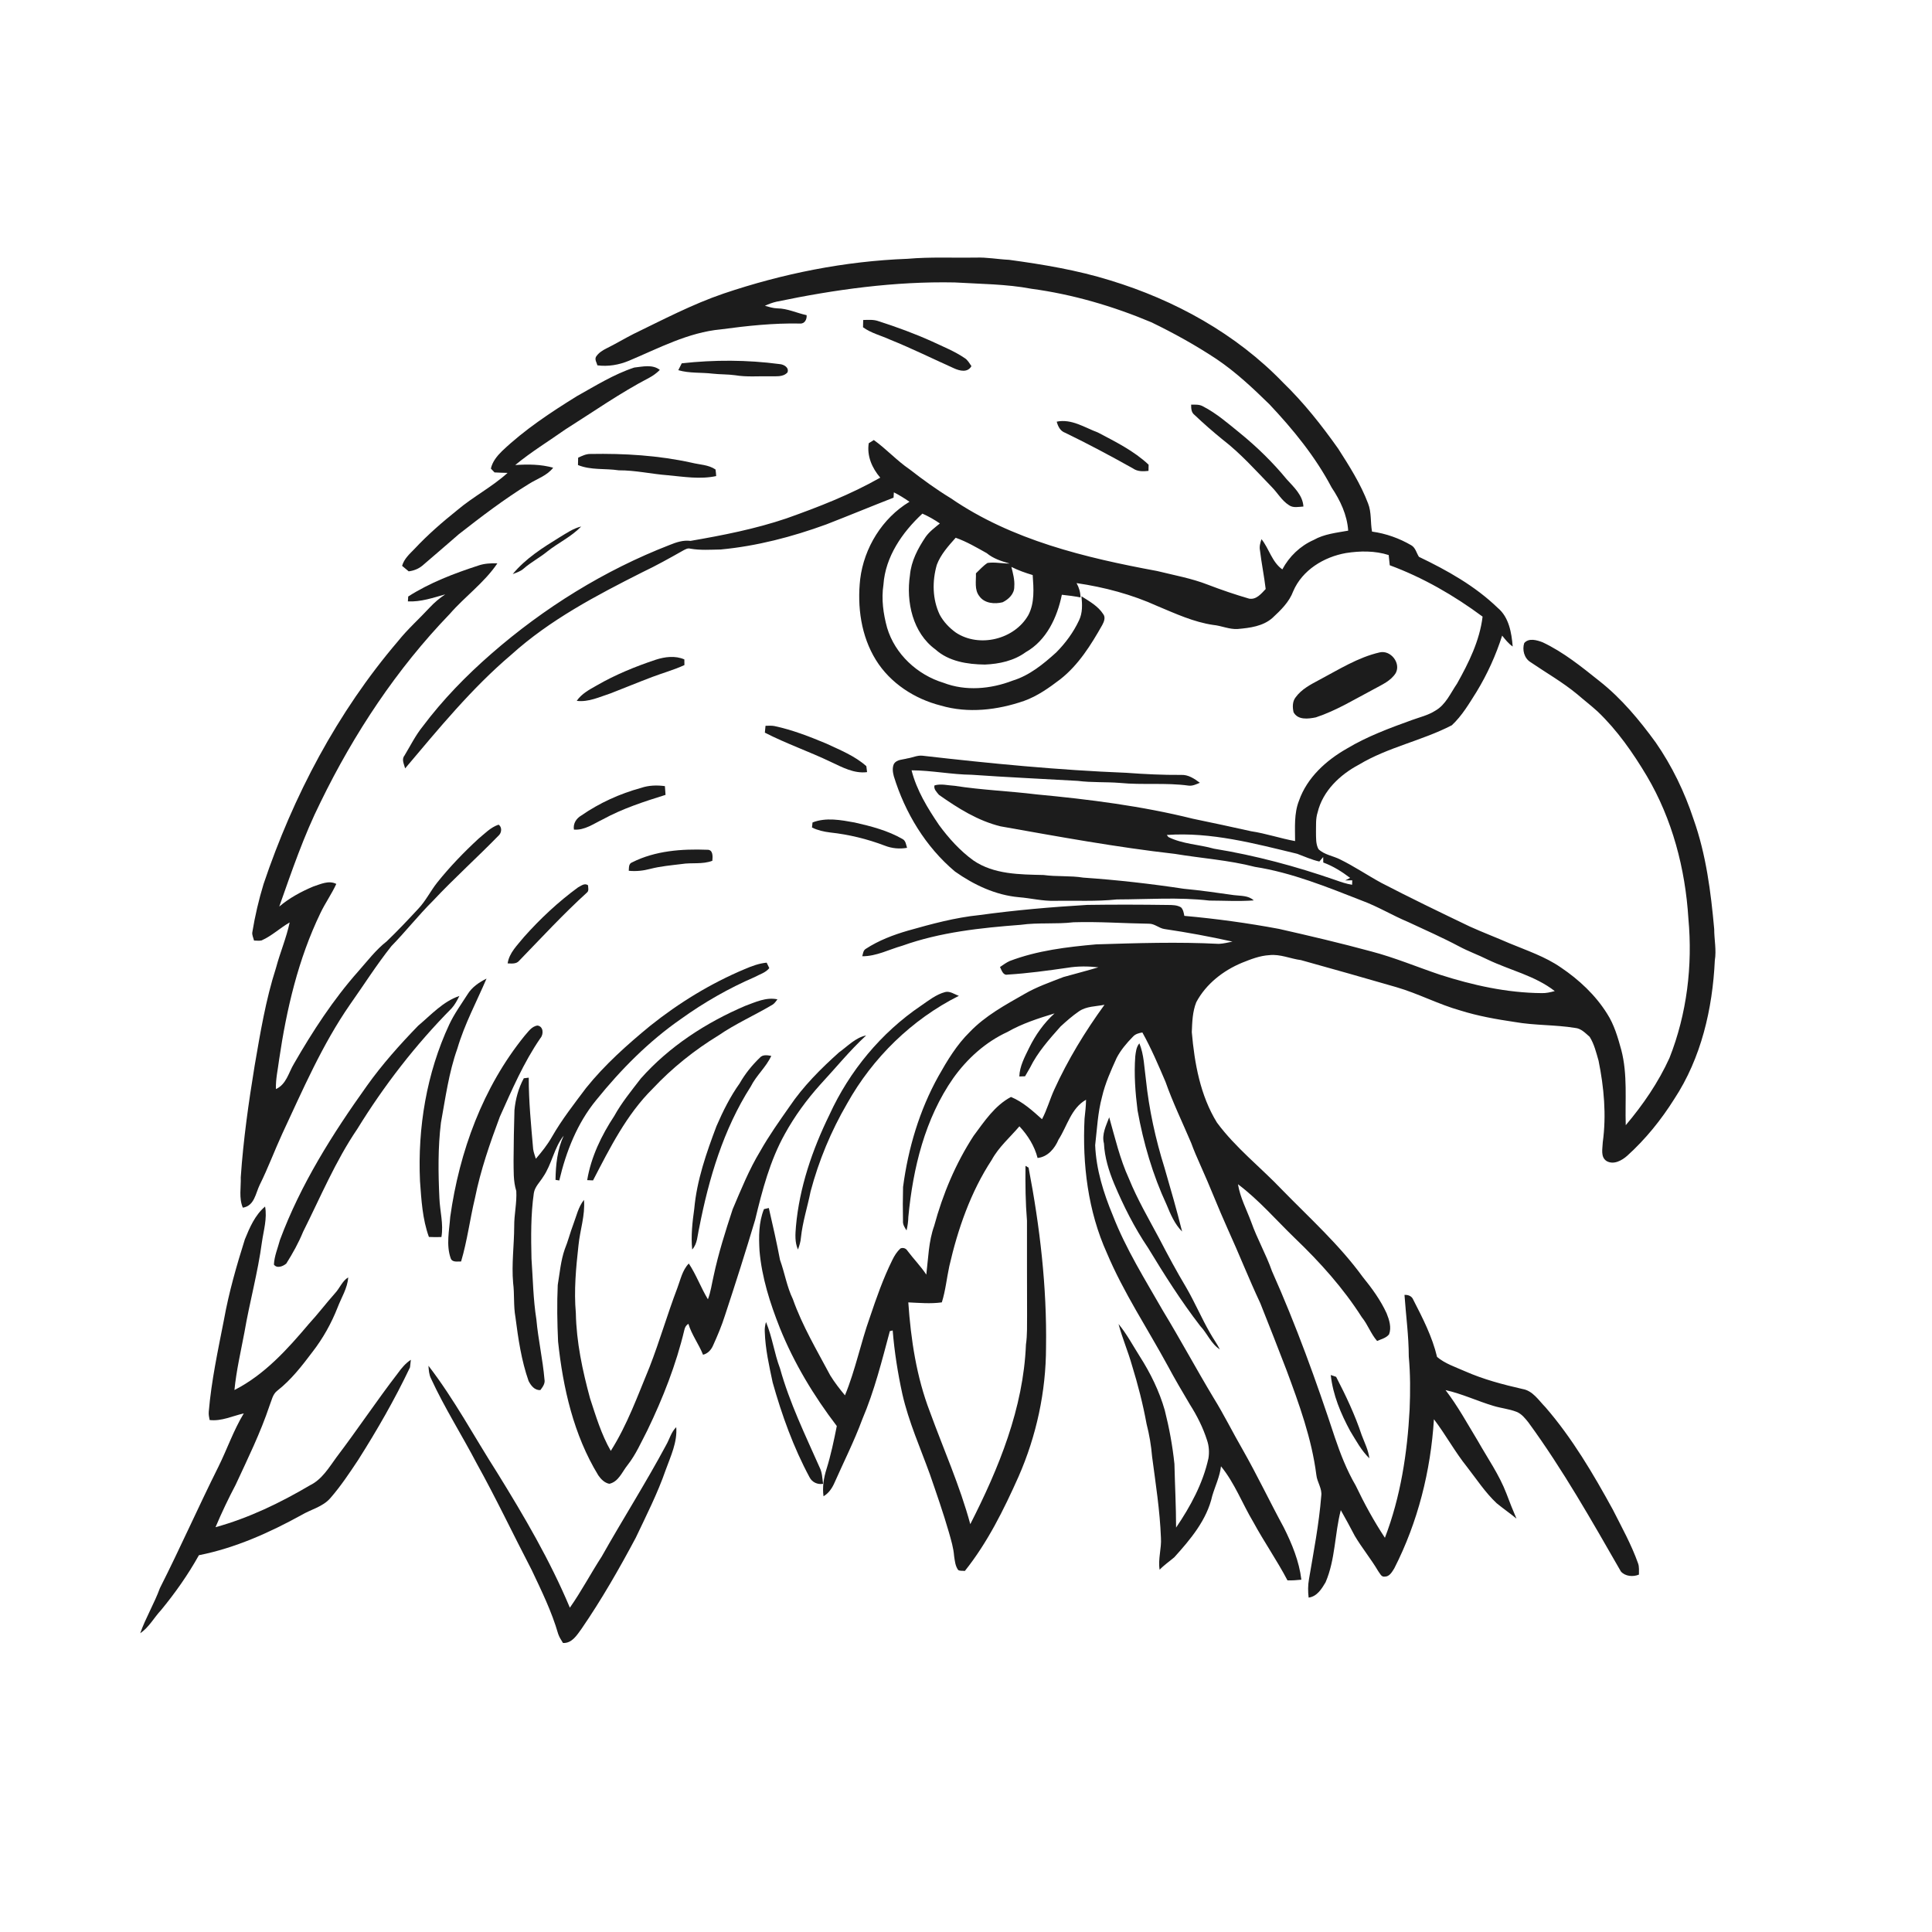<svg xmlns="http://www.w3.org/2000/svg" width="1024pt" height="1024pt" viewBox="0 0 1024 1024" version="1.1">
<g id="#ffffffff">
<path fill="#ffffff" opacity="0" d=" M 0.00 0.00 L 1024.00 0.00 L 1024.00 1024.00 L 0.00 1024.00 L 0.00 0.00 M 481.01 137.17 C 447.82 138.40 414.89 144.99 383.45 155.62 C 366.94 161.26 351.48 169.40 335.82 176.98 C 330.97 179.43 326.33 182.26 321.46 184.65 C 319.30 185.72 317.16 187.08 315.86 189.16 C 315.13 190.66 316.27 192.20 316.64 193.64 C 322.33 194.38 328.05 193.41 333.33 191.21 C 349.14 184.58 364.75 176.16 382.10 174.57 C 395.97 172.70 409.93 171.20 423.94 171.48 C 426.47 171.74 427.76 169.24 427.52 167.04 C 422.31 165.94 417.38 163.48 411.98 163.44 C 409.72 163.38 407.56 162.67 405.41 162.08 C 407.39 161.16 409.44 160.38 411.57 159.90 C 442.61 153.43 474.24 149.06 506.00 149.70 C 519.56 150.53 533.21 150.51 546.61 153.04 C 568.52 155.99 589.88 162.25 610.24 170.81 C 622.13 176.56 633.70 182.98 644.72 190.27 C 654.95 197.16 663.97 205.63 672.76 214.23 C 685.38 227.61 697.17 242.04 705.78 258.37 C 710.36 265.22 714.02 272.92 714.57 281.26 C 708.35 282.38 701.85 283.01 696.25 286.20 C 689.12 289.35 683.32 294.94 679.66 301.79 C 674.15 297.90 672.68 290.84 668.62 285.77 C 667.96 287.68 667.39 289.71 667.82 291.75 C 668.63 298.59 670.03 305.35 670.84 312.19 C 668.51 314.64 665.88 317.98 662.05 317.29 C 654.70 315.15 647.44 312.68 640.29 309.94 C 631.58 306.52 622.34 304.89 613.30 302.65 C 575.26 295.61 536.29 286.30 503.94 264.08 C 496.35 259.47 489.17 254.24 482.16 248.80 C 475.37 244.18 469.81 238.00 463.15 233.23 C 462.47 233.65 461.12 234.50 460.45 234.92 C 459.39 241.65 462.22 248.14 466.55 253.16 C 450.79 262.13 433.84 268.73 416.78 274.78 C 400.26 280.36 383.12 283.72 365.98 286.68 C 362.09 286.18 358.41 287.42 354.87 288.86 C 320.32 302.27 288.37 322.12 260.47 346.46 C 247.12 358.09 234.69 370.85 224.05 385.03 C 220.20 389.79 217.50 395.31 214.35 400.52 C 212.71 402.58 214.21 405.08 214.73 407.26 C 232.47 386.27 249.97 364.84 271.00 347.00 C 291.42 328.55 315.99 315.65 340.40 303.33 C 347.74 299.84 354.84 295.88 361.91 291.88 C 363.14 291.23 364.46 290.35 365.93 290.81 C 371.23 291.74 376.65 291.33 382.00 291.24 C 401.13 289.45 419.86 284.54 437.89 277.97 C 449.83 273.34 461.67 268.42 473.60 263.77 C 473.66 262.83 473.71 261.90 473.77 260.96 C 476.66 262.39 479.38 264.12 482.04 265.95 C 467.66 274.58 457.95 290.36 455.92 306.93 C 454.28 321.59 456.39 337.11 464.26 349.82 C 471.86 362.10 484.77 370.45 498.64 373.96 C 513.12 378.21 528.67 376.37 542.75 371.50 C 549.85 368.96 556.05 364.54 562.00 360.01 C 571.65 352.42 578.25 341.82 584.22 331.27 C 585.15 329.51 586.11 327.24 584.70 325.45 C 581.97 321.22 577.36 318.68 573.20 316.05 C 573.64 320.33 573.84 324.81 571.91 328.80 C 568.96 335.13 564.73 340.86 559.82 345.80 C 552.99 351.98 545.63 358.03 536.68 360.76 C 525.09 365.22 511.84 366.43 500.08 361.90 C 486.23 357.70 474.34 346.71 470.18 332.71 C 468.15 325.33 467.08 317.54 468.24 309.93 C 469.25 295.05 478.25 282.10 488.89 272.23 C 492.13 273.67 495.23 275.42 498.15 277.44 C 495.49 279.64 492.64 281.71 490.62 284.55 C 486.51 290.67 482.93 297.41 482.29 304.89 C 480.18 318.97 483.73 335.41 495.79 344.21 C 502.90 350.62 512.80 352.12 522.03 352.23 C 529.63 351.92 537.42 350.23 543.65 345.67 C 554.68 339.47 560.36 327.17 562.80 315.24 C 566.11 315.58 569.42 316.00 572.70 316.65 C 572.67 313.95 571.91 311.40 570.60 309.06 C 585.34 311.20 599.92 315.09 613.51 321.26 C 623.09 325.26 632.66 329.71 643.03 331.23 C 647.41 331.64 651.55 333.66 656.00 333.38 C 662.45 332.81 669.44 331.96 674.48 327.46 C 678.84 323.40 683.31 319.10 685.43 313.37 C 690.24 302.14 701.68 295.19 713.37 293.13 C 720.84 291.95 728.75 291.85 736.03 294.19 C 736.24 295.99 736.42 297.79 736.60 299.60 C 754.24 306.12 770.71 315.63 785.80 326.82 C 784.27 339.56 778.47 351.26 772.27 362.32 C 768.81 367.36 766.29 373.53 760.74 376.68 C 756.97 379.09 752.57 380.11 748.42 381.61 C 736.58 385.89 724.69 390.27 713.86 396.77 C 702.87 403.02 692.78 412.14 688.51 424.34 C 685.80 431.15 686.42 438.61 686.42 445.79 C 678.58 444.37 671.01 441.76 663.13 440.58 C 652.85 438.28 642.55 436.08 632.22 433.94 C 605.08 427.19 577.27 423.67 549.48 421.06 C 535.00 419.28 520.39 418.74 505.97 416.49 C 502.43 416.31 498.81 415.25 495.31 416.28 C 494.73 418.22 496.55 419.92 497.68 421.30 C 507.69 428.35 518.32 435.05 530.34 437.98 C 561.04 443.43 591.75 449.06 622.76 452.58 C 636.87 454.93 651.25 455.87 665.14 459.46 C 684.81 462.54 703.30 470.11 721.73 477.31 C 730.26 480.44 738.04 485.22 746.41 488.71 C 755.44 492.92 764.55 496.94 773.35 501.61 C 778.26 504.24 783.52 506.11 788.51 508.60 C 800.31 514.26 813.58 517.12 824.06 525.30 C 821.76 525.89 819.44 526.48 817.05 526.37 C 798.69 526.23 780.61 522.19 763.20 516.61 C 751.07 512.52 739.23 507.54 726.84 504.29 C 710.62 499.88 694.26 496.04 677.88 492.33 C 661.28 489.23 644.52 486.93 627.72 485.43 C 627.41 483.82 627.15 482.13 625.97 480.92 C 623.89 479.66 621.39 479.67 619.05 479.65 C 604.80 479.45 590.54 479.41 576.29 479.62 C 557.18 480.75 538.09 482.40 519.12 485.01 C 506.24 486.32 493.71 489.73 481.29 493.24 C 473.47 495.51 465.74 498.44 458.90 502.90 C 457.49 503.72 457.44 505.44 457.01 506.83 C 464.47 506.89 471.22 503.23 478.25 501.25 C 498.39 494.04 519.83 491.79 541.03 490.17 C 550.29 488.87 559.70 489.92 568.98 488.82 C 582.33 488.41 595.64 489.40 608.98 489.59 C 611.99 489.54 614.28 491.99 617.21 492.41 C 629.29 494.19 641.31 496.41 653.23 499.07 C 650.85 499.56 648.46 500.15 646.03 500.27 C 624.38 499.15 602.67 499.87 581.02 500.53 C 565.51 501.92 549.80 503.78 535.16 509.36 C 533.31 510.20 531.68 511.41 530.02 512.54 C 530.88 514.20 531.61 517.11 534.06 516.56 C 544.68 515.91 555.24 514.46 565.77 512.94 C 571.18 512.05 576.71 512.08 582.16 512.70 C 576.02 514.53 569.82 516.13 563.65 517.85 C 556.63 520.60 549.44 523.05 542.91 526.88 C 532.71 532.69 522.18 538.41 513.99 546.98 C 507.10 553.73 502.08 562.07 497.38 570.42 C 487.32 588.50 481.33 608.67 478.64 629.14 C 478.48 635.12 478.48 641.12 478.60 647.11 C 478.43 649.01 479.50 650.62 480.49 652.15 C 481.05 649.79 481.39 647.39 481.44 644.98 C 483.90 619.16 490.23 592.89 505.31 571.35 C 512.68 561.05 522.40 552.28 533.96 546.96 C 541.78 542.48 550.36 539.74 558.93 537.12 C 553.27 542.25 548.80 548.58 545.44 555.43 C 543.11 560.22 540.45 565.10 540.26 570.55 C 541.27 570.51 542.28 570.48 543.30 570.46 C 544.15 568.94 545.06 567.46 545.91 565.94 C 549.93 557.74 556.09 550.86 562.10 544.08 C 565.20 541.23 568.39 538.41 571.87 536.03 C 575.87 533.27 580.84 533.48 585.41 532.55 C 575.15 546.66 566.01 561.65 558.76 577.56 C 556.42 582.70 554.94 588.20 552.29 593.20 C 547.24 588.70 542.18 584.03 535.83 581.41 C 527.18 586.02 521.72 594.37 516.03 602.02 C 506.51 616.66 499.69 632.93 495.13 649.76 C 492.15 658.06 492.02 666.92 490.96 675.57 C 487.98 671.07 484.19 667.23 480.96 662.92 C 480.19 661.62 478.61 661.09 477.23 661.72 C 475.40 663.42 474.04 665.56 472.97 667.80 C 468.14 677.54 464.53 687.84 461.07 698.14 C 456.19 711.79 453.39 726.12 447.85 739.56 C 445.04 736.19 442.34 732.72 440.05 728.99 C 433.01 715.75 425.26 702.77 420.24 688.58 C 417.04 681.98 415.91 674.66 413.43 667.81 C 411.67 658.58 409.61 649.42 407.49 640.27 C 406.63 640.46 405.77 640.66 404.92 640.86 C 402.08 647.89 402.14 655.52 402.56 662.96 C 403.77 677.11 408.14 690.73 413.35 703.87 C 420.86 722.51 431.35 739.88 443.52 755.83 C 441.99 763.53 440.38 771.24 438.03 778.75 C 436.58 783.36 435.82 788.23 436.48 793.06 C 439.15 791.49 440.93 788.93 442.18 786.15 C 447.16 774.88 452.75 763.85 457.02 752.28 C 463.44 737.22 467.41 721.29 471.64 705.52 C 472.01 705.44 472.76 705.26 473.14 705.17 C 474.06 716.52 475.85 727.84 478.29 738.97 C 481.62 753.57 487.75 767.29 492.83 781.32 C 496.37 791.58 499.96 801.83 502.97 812.27 C 504.12 816.34 505.37 820.43 505.69 824.68 C 506.08 827.23 506.28 830.01 507.88 832.16 C 508.94 832.74 510.23 832.47 511.40 832.63 C 523.41 817.58 532.01 800.19 539.83 782.68 C 549.32 761.09 554.40 737.58 554.42 714.00 C 554.91 682.07 551.17 650.23 545.17 618.90 C 544.76 618.65 543.94 618.16 543.53 617.91 C 543.42 627.60 543.52 637.32 544.32 646.98 C 544.27 663.65 544.37 680.33 544.37 697.00 C 544.30 702.21 544.54 707.45 543.77 712.63 C 542.44 746.32 529.41 778.17 514.27 807.84 C 508.74 787.42 500.07 768.08 492.85 748.24 C 485.74 729.74 482.77 709.97 481.42 690.29 C 487.33 690.56 493.29 691.11 499.19 690.28 C 501.16 684.03 501.78 677.46 503.16 671.08 C 507.70 651.31 514.48 631.77 525.66 614.73 C 529.38 607.91 535.34 602.81 540.31 596.97 C 544.74 601.70 548.34 607.43 549.94 613.75 C 555.34 613.18 559.04 608.73 561.03 604.03 C 565.65 596.86 567.70 587.34 575.63 582.88 C 575.57 586.23 575.21 589.56 574.83 592.89 C 573.63 617.09 576.63 641.91 586.68 664.16 C 595.50 685.08 608.15 704.06 618.97 723.96 C 622.67 730.91 626.69 737.68 630.70 744.46 C 634.44 750.35 637.62 756.64 639.74 763.30 C 640.81 766.36 641.01 769.69 640.51 772.89 C 637.59 786.24 630.98 798.43 623.35 809.65 C 623.34 798.40 622.73 787.17 622.47 775.92 C 621.48 766.34 619.72 756.83 617.36 747.49 C 614.46 737.33 609.76 727.76 604.08 718.88 C 600.43 713.11 597.20 707.03 592.85 701.74 C 594.81 709.19 597.90 716.29 599.99 723.71 C 603.12 733.86 605.78 744.17 607.69 754.63 C 609.15 760.33 610.15 766.15 610.63 772.02 C 612.52 786.31 614.76 800.58 615.32 815.00 C 615.72 820.69 613.68 826.30 614.63 831.99 C 616.97 829.50 619.82 827.60 622.40 825.39 C 630.95 815.93 639.67 805.60 642.52 792.83 C 644.07 787.61 646.52 782.64 647.15 777.17 C 654.43 786.08 658.44 796.96 664.30 806.75 C 670.00 817.24 676.84 827.05 682.39 837.63 C 684.84 837.69 687.30 837.55 689.75 837.27 C 688.59 827.52 684.78 818.27 680.41 809.55 C 672.99 795.89 666.32 781.84 658.63 768.32 C 653.37 759.23 648.73 749.79 643.20 740.86 C 634.03 725.59 625.59 709.90 616.35 694.68 C 606.92 678.19 596.73 661.98 589.83 644.21 C 584.90 632.36 580.99 619.86 580.46 606.98 C 581.46 598.43 581.83 589.75 584.09 581.39 C 585.75 574.19 588.80 567.43 591.84 560.73 C 594.03 556.52 597.16 552.85 600.46 549.48 C 601.74 548.03 603.64 547.53 605.48 547.23 C 610.17 555.65 613.95 564.50 617.73 573.35 C 621.63 584.42 626.77 594.99 631.35 605.79 C 632.79 609.78 634.51 613.66 636.23 617.55 C 641.29 628.72 645.65 640.19 650.70 651.36 C 656.65 664.41 661.90 677.77 668.00 690.76 C 672.72 702.48 677.26 714.28 681.83 726.07 C 688.55 744.15 695.24 762.49 697.69 781.73 C 698.08 785.61 700.89 788.96 700.28 792.98 C 699.10 807.79 696.26 822.40 693.78 837.03 C 693.21 840.24 693.21 843.51 693.60 846.76 C 698.04 846.19 700.51 842.15 702.58 838.65 C 707.81 826.52 707.36 813.05 710.65 800.42 C 713.23 804.90 715.64 809.47 718.06 814.04 C 721.87 820.46 726.65 826.25 730.45 832.69 C 731.40 833.87 732.09 836.00 734.00 835.63 C 736.47 835.66 737.85 833.11 739.00 831.26 C 751.50 806.79 758.31 779.59 760.01 752.23 C 766.23 760.38 771.10 769.47 777.53 777.47 C 782.62 784.01 787.17 791.02 793.24 796.73 C 796.66 799.55 800.33 802.06 803.76 804.89 C 801.89 800.51 800.09 796.10 798.45 791.64 C 794.65 781.68 788.47 772.92 783.27 763.70 C 777.74 754.61 772.67 745.23 766.16 736.78 C 774.87 738.71 782.98 742.58 791.50 745.13 C 795.54 746.38 799.84 746.75 803.80 748.30 C 806.49 749.36 808.33 751.73 810.09 753.92 C 828.40 778.98 843.68 806.06 859.11 832.92 C 861.39 835.54 865.58 835.88 868.67 834.57 C 868.63 832.56 868.90 830.49 868.20 828.59 C 864.69 818.67 859.54 809.46 854.82 800.10 C 844.42 781.12 833.34 762.30 819.14 745.88 C 815.52 742.22 812.43 737.10 806.96 736.20 C 796.57 733.83 786.21 731.10 776.44 726.78 C 771.40 724.54 765.92 722.79 761.67 719.20 C 759.14 708.50 754.05 698.61 749.06 688.88 C 748.31 686.95 746.34 686.19 744.41 686.33 C 745.17 697.22 746.67 708.06 746.68 719.00 C 747.54 728.30 747.51 737.67 747.13 747.00 C 745.92 770.10 742.35 793.38 734.03 815.06 C 728.18 806.22 723.09 796.87 718.52 787.31 C 713.83 779.28 710.44 770.58 707.47 761.79 C 697.66 731.97 686.97 702.41 674.17 673.73 C 671.05 664.81 666.30 656.60 663.17 647.69 C 660.71 641.07 657.29 634.69 656.15 627.67 C 667.34 636.08 676.49 646.79 686.53 656.47 C 699.70 669.08 711.97 682.75 721.79 698.16 C 724.97 702.05 726.57 706.96 729.90 710.75 C 732.07 709.75 734.67 709.21 736.23 707.23 C 737.62 703.57 736.33 699.56 734.94 696.10 C 731.73 689.08 727.13 682.77 722.27 676.80 C 709.87 659.73 694.12 645.59 679.45 630.54 C 668.07 618.59 654.86 608.34 645.01 594.99 C 636.17 580.66 633.11 563.60 631.68 547.06 C 631.88 541.73 632.05 536.20 634.05 531.19 C 639.20 521.53 648.29 514.44 658.28 510.29 C 662.92 508.43 667.68 506.54 672.73 506.25 C 678.50 505.58 683.91 508.15 689.55 508.88 C 706.40 513.57 723.24 518.32 740.04 523.20 C 751.64 526.56 762.37 532.31 774.01 535.58 C 783.40 538.53 793.11 540.24 802.84 541.68 C 813.43 543.55 824.24 543.09 834.85 544.82 C 838.01 545.09 840.28 547.56 842.54 549.53 C 844.96 553.34 846.02 557.87 847.27 562.18 C 850.15 576.37 851.48 591.02 849.50 605.43 C 849.41 608.77 848.17 613.24 851.56 615.41 C 855.33 617.51 859.63 615.09 862.50 612.54 C 872.19 603.78 880.47 593.52 887.41 582.47 C 901.67 560.79 907.69 534.69 908.89 509.05 C 909.81 503.50 908.55 497.96 908.56 492.41 C 906.79 472.73 904.26 452.89 897.61 434.18 C 892.85 419.77 886.19 405.95 877.53 393.48 C 868.91 381.63 859.44 370.24 847.90 361.11 C 838.34 353.49 828.72 345.65 817.59 340.41 C 814.61 339.28 810.26 337.98 807.87 340.85 C 806.73 344.38 807.84 348.84 811.13 350.90 C 819.44 356.57 828.24 361.56 836.01 368.00 C 839.57 371.09 843.33 373.97 846.82 377.16 C 857.23 387.11 865.50 399.00 872.86 411.32 C 886.35 434.15 893.25 460.46 894.88 486.82 C 897.19 511.78 894.09 537.37 884.86 560.73 C 878.98 573.69 870.84 585.54 861.68 596.38 C 861.25 583.10 862.73 569.55 859.33 556.54 C 857.50 549.89 855.57 543.12 851.79 537.26 C 845.61 527.38 836.90 519.26 827.28 512.77 C 818.96 507.02 809.30 503.81 800.04 499.96 C 793.05 496.90 785.91 494.20 778.96 491.05 C 763.25 483.51 747.54 475.95 732.07 467.91 C 724.74 463.91 717.81 459.20 710.31 455.53 C 706.53 453.58 701.96 453.11 698.81 450.05 C 697.33 447.27 697.56 444.05 697.50 441.02 C 697.58 437.51 697.27 433.92 698.38 430.54 C 701.11 419.19 710.24 410.58 720.26 405.28 C 735.62 396.02 753.63 392.62 769.49 384.41 C 774.91 379.37 778.70 372.87 782.62 366.65 C 788.31 357.31 792.84 347.30 796.17 336.89 C 797.86 338.97 799.50 341.13 801.76 342.66 C 801.17 335.38 799.78 327.12 793.82 322.18 C 781.80 310.56 767.05 302.31 752.07 295.13 C 750.74 293.10 750.28 290.35 748.05 289.03 C 741.65 285.29 734.55 282.76 727.21 281.76 C 726.27 276.78 727.01 271.55 725.08 266.77 C 721.15 256.42 715.17 247.01 709.22 237.73 C 700.46 225.38 691.03 213.41 680.13 202.86 C 655.16 176.90 622.64 159.02 588.35 148.58 C 570.93 143.17 552.89 140.17 534.85 137.71 C 528.88 137.44 522.99 136.28 517.00 136.54 C 505.01 136.71 492.97 136.12 481.01 137.17 M 457.51 169.61 C 457.50 170.89 457.47 172.18 457.42 173.47 C 461.75 176.60 467.01 177.84 471.81 180.04 C 483.27 184.66 494.36 190.15 505.64 195.21 C 508.73 196.61 512.86 197.64 514.88 194.05 C 513.80 192.54 512.92 190.79 511.29 189.79 C 505.95 186.15 499.90 183.76 494.08 181.01 C 484.84 176.83 475.31 173.35 465.67 170.25 C 463.05 169.29 460.24 169.53 457.51 169.61 M 361.34 192.57 C 360.75 193.79 360.14 195.00 359.51 196.20 C 365.42 197.94 371.63 197.31 377.68 198.04 C 381.67 198.50 385.71 198.33 389.69 198.89 C 395.75 199.90 401.91 199.33 408.02 199.44 C 411.20 199.32 414.95 200.03 417.37 197.41 C 418.38 194.81 415.43 193.12 413.23 192.98 C 396.04 190.70 378.56 190.65 361.34 192.57 M 305.87 209.91 C 291.88 218.58 278.04 227.71 266.08 239.09 C 263.45 241.68 260.99 244.67 260.18 248.36 C 260.66 248.87 261.63 249.88 262.11 250.39 C 264.41 250.51 266.72 250.60 269.03 250.64 C 260.80 258.09 250.82 263.22 242.36 270.38 C 234.45 276.72 226.75 283.38 219.82 290.80 C 217.19 293.52 214.18 296.13 213.12 299.91 C 214.30 300.86 215.47 301.82 216.61 302.82 C 219.23 302.50 221.77 301.54 223.82 299.84 C 230.33 294.36 236.69 288.71 243.15 283.17 C 255.21 273.73 267.42 264.43 280.47 256.40 C 284.80 253.71 289.97 252.08 293.19 247.90 C 286.63 246.06 279.83 246.03 273.09 246.48 C 281.46 239.54 290.78 233.88 299.64 227.62 C 314.39 218.31 328.70 208.24 344.19 200.17 C 346.24 199.09 348.08 197.68 349.73 196.06 C 345.87 193.00 340.63 194.32 336.16 194.81 C 325.38 198.35 315.72 204.43 305.87 209.91 M 631.33 214.47 C 631.34 216.42 631.35 218.57 633.08 219.88 C 637.88 224.43 642.87 228.81 648.01 232.98 C 657.57 240.35 665.62 249.40 673.98 258.04 C 677.14 261.20 679.34 265.33 683.20 267.76 C 685.43 269.35 688.30 268.62 690.84 268.47 C 690.49 262.46 685.76 258.21 681.99 254.04 C 674.62 245.09 666.30 236.96 657.32 229.64 C 651.05 224.57 644.92 219.16 637.72 215.44 C 635.78 214.27 633.48 214.47 631.33 214.47 M 560.08 223.49 C 560.76 225.97 561.94 228.48 564.56 229.38 C 576.74 235.28 588.68 241.65 600.49 248.27 C 602.91 249.98 605.90 249.91 608.72 249.58 C 608.74 248.48 608.76 247.39 608.79 246.30 C 601.00 238.96 591.28 234.18 581.91 229.23 C 574.85 226.61 567.98 221.86 560.08 223.49 M 306.43 242.59 C 306.41 243.56 306.37 245.51 306.34 246.48 C 313.21 249.30 320.77 248.18 327.96 249.28 C 336.73 249.23 345.30 251.24 354.01 251.90 C 362.51 252.69 371.11 254.14 379.59 252.33 C 379.49 251.16 379.45 249.99 379.24 248.84 C 375.52 246.28 370.79 246.31 366.55 245.24 C 348.98 241.37 330.91 240.28 312.96 240.61 C 310.62 240.56 308.50 241.63 306.43 242.59 M 296.68 284.72 C 287.69 290.26 278.54 296.03 271.75 304.28 C 273.71 303.51 275.81 302.89 277.43 301.47 C 281.39 297.98 286.13 295.54 290.21 292.19 C 296.01 287.62 302.90 284.43 308.04 279.06 C 303.86 280.04 300.31 282.56 296.68 284.72 M 253.51 299.76 C 240.64 303.95 227.80 308.84 216.36 316.16 C 216.32 316.81 216.23 318.09 216.19 318.74 C 223.00 319.11 229.51 316.83 235.98 315.03 C 233.04 317.01 230.29 319.28 227.87 321.88 C 222.27 327.94 216.05 333.43 210.90 339.90 C 178.83 377.45 155.42 421.88 139.70 468.55 C 137.14 476.92 135.16 485.45 133.74 494.08 C 133.49 495.61 134.31 497.04 134.64 498.51 C 135.96 498.51 137.30 498.73 138.61 498.46 C 144.06 496.06 148.40 491.85 153.53 488.91 C 151.79 497.14 148.44 504.88 146.29 512.99 C 140.84 529.88 137.97 547.43 134.96 564.87 C 131.75 584.46 128.96 604.15 127.61 623.96 C 127.79 629.32 126.53 634.98 128.70 640.09 C 134.88 639.14 135.44 632.49 137.69 627.92 C 142.08 619.09 145.50 609.83 149.62 600.87 C 160.52 577.54 170.76 553.71 185.49 532.45 C 192.80 522.12 199.56 511.38 207.45 501.47 C 215.03 493.69 221.76 485.12 229.47 477.46 C 240.78 465.39 253.13 454.34 264.65 442.48 C 265.93 440.96 266.07 438.29 264.26 437.09 C 260.03 438.49 256.93 441.83 253.57 444.58 C 245.78 451.78 238.38 459.44 231.76 467.73 C 228.18 472.22 225.68 477.49 221.70 481.67 C 216.26 487.53 210.78 493.35 205.01 498.89 C 199.19 503.43 194.73 509.37 189.86 514.86 C 176.64 529.78 165.73 546.56 155.80 563.80 C 152.95 568.52 151.78 574.75 146.25 577.22 C 146.06 571.95 147.30 566.81 147.94 561.61 C 151.87 534.93 158.08 508.26 169.87 483.87 C 172.39 478.59 175.81 473.82 178.24 468.50 C 174.24 466.43 169.86 468.64 165.97 469.90 C 159.58 472.60 153.32 475.98 148.01 480.50 C 154.62 461.79 161.03 442.92 169.92 425.12 C 187.64 388.75 210.25 354.58 238.38 325.40 C 246.45 316.13 256.70 308.84 263.62 298.59 C 260.21 298.48 256.76 298.63 253.51 299.76 M 731.31 345.77 C 719.74 348.41 709.58 354.89 699.20 360.38 C 694.64 362.81 689.81 365.30 686.71 369.59 C 684.96 371.81 685.02 374.86 685.61 377.49 C 687.89 381.77 693.45 381.03 697.43 380.22 C 708.38 376.61 718.25 370.47 728.41 365.14 C 732.53 362.86 737.24 360.86 739.80 356.68 C 742.57 351.39 737.09 344.47 731.31 345.77 M 347.55 349.67 C 336.73 353.28 326.11 357.61 316.23 363.33 C 312.37 365.52 308.24 367.69 305.68 371.47 C 311.97 372.25 317.81 369.37 323.63 367.49 C 331.02 364.63 338.33 361.58 345.74 358.79 C 351.40 356.65 357.26 355.04 362.76 352.50 C 362.74 351.50 362.73 350.50 362.72 349.50 C 357.89 347.39 352.43 348.10 347.55 349.67 M 405.74 384.69 C 405.65 385.90 405.52 387.11 405.39 388.32 C 416.75 394.17 428.89 398.32 440.41 403.86 C 446.43 406.66 452.67 410.13 459.57 409.24 C 459.47 408.45 459.28 406.88 459.18 406.09 C 453.05 400.62 445.31 397.55 437.96 394.11 C 429.03 390.38 419.95 386.84 410.45 384.82 C 408.89 384.53 407.30 384.66 405.74 384.69 M 480.93 401.97 C 478.54 402.66 475.41 402.47 473.86 404.76 C 472.83 406.82 473.17 409.27 473.74 411.42 C 479.68 430.76 490.58 448.84 506.15 461.92 C 516.16 468.99 527.67 474.43 540.01 475.54 C 546.35 476.04 552.59 477.65 558.98 477.45 C 569.97 477.27 581.01 477.88 591.97 476.72 C 608.31 476.69 624.72 475.44 641.00 477.32 C 648.83 477.34 656.68 477.83 664.50 477.23 C 661.73 474.56 657.58 474.90 654.03 474.44 C 645.19 473.19 636.35 471.90 627.46 471.07 C 609.78 468.40 592.01 466.38 574.18 465.16 C 567.21 464.04 560.10 464.73 553.11 463.77 C 540.46 463.47 526.80 463.50 515.92 456.06 C 508.84 450.93 502.90 444.34 497.74 437.33 C 491.65 428.36 485.83 418.87 483.15 408.28 C 493.83 408.33 504.34 410.53 515.03 410.64 C 533.75 411.97 552.49 412.79 571.22 413.88 C 578.62 414.83 586.10 414.37 593.52 414.96 C 605.66 416.15 617.93 414.73 630.02 416.40 C 632.13 416.65 634.06 415.66 635.96 414.89 C 633.04 412.72 629.82 410.52 626.00 410.72 C 616.31 410.79 606.64 410.31 596.99 409.60 C 560.85 408.17 524.85 404.66 488.93 400.54 C 486.17 400.24 483.61 401.58 480.93 401.97 M 339.79 417.60 C 328.53 420.67 317.77 425.56 308.16 432.20 C 305.45 433.77 303.68 436.49 304.19 439.70 C 309.87 440.15 314.61 436.61 319.48 434.29 C 329.97 428.54 341.38 424.86 352.75 421.30 C 352.64 419.75 352.53 418.20 352.41 416.66 C 348.20 416.10 343.84 416.21 339.79 417.60 M 430.66 435.92 C 430.56 436.81 430.46 437.70 430.37 438.60 C 433.39 440.09 436.69 440.83 440.02 441.23 C 449.91 442.30 459.64 444.67 468.93 448.20 C 472.69 449.69 476.78 450.07 480.76 449.36 C 480.22 447.73 480.08 445.63 478.41 444.73 C 470.58 440.21 461.72 437.92 452.97 435.94 C 445.65 434.62 437.82 433.12 430.66 435.92 M 335.06 457.06 C 333.13 457.74 333.39 459.88 333.26 461.53 C 337.11 461.93 340.98 461.50 344.71 460.51 C 350.13 459.12 355.71 458.64 361.24 457.96 C 366.66 457.07 372.32 458.25 377.56 456.23 C 377.77 453.99 378.03 450.24 374.79 450.39 C 361.34 449.88 347.25 450.90 335.06 457.06 M 306.36 470.34 C 295.86 478.02 286.32 486.96 277.68 496.67 C 274.28 500.91 269.88 504.98 269.06 510.62 C 271.19 510.67 273.67 511.05 275.20 509.18 C 287.01 497.00 298.54 484.48 311.11 473.06 C 312.25 472.13 311.70 470.46 311.67 469.22 C 309.88 467.85 307.98 469.52 306.36 470.34 M 394.75 513.63 C 376.74 521.19 359.90 531.49 344.65 543.67 C 332.46 553.69 320.56 564.28 310.65 576.62 C 304.31 585.08 297.74 593.43 292.49 602.64 C 290.12 606.80 287.13 610.55 284.01 614.17 C 283.51 612.45 282.81 610.78 282.58 609.01 C 281.50 596.42 280.22 583.84 280.25 571.19 C 279.37 571.29 278.50 571.39 277.63 571.50 C 274.79 576.72 273.23 582.52 272.67 588.41 C 272.41 597.27 272.24 606.13 272.20 615.00 C 272.28 620.44 271.99 625.99 273.64 631.26 C 274.01 637.52 272.48 643.71 272.54 649.98 C 272.51 659.99 271.09 669.99 271.97 680.00 C 272.74 686.01 272.11 692.13 273.19 698.11 C 274.67 709.55 276.33 721.06 280.17 731.98 C 281.43 734.40 283.38 737.00 286.42 736.76 C 287.64 735.09 289.05 733.30 288.58 731.09 C 287.67 720.43 285.24 709.96 284.29 699.31 C 282.59 688.65 282.47 677.85 281.70 667.11 C 281.43 655.52 281.30 643.87 282.94 632.37 C 283.48 629.00 286.11 626.61 287.83 623.83 C 292.52 617.06 293.60 608.40 298.77 601.93 C 295.39 609.23 294.54 617.40 294.44 625.36 C 294.94 625.44 295.94 625.60 296.43 625.68 C 300.02 610.38 305.95 595.29 316.02 583.05 C 329.07 566.88 343.86 551.90 360.98 540.04 C 373.13 531.30 386.21 523.84 399.93 517.89 C 402.58 516.41 405.80 515.59 407.74 513.11 C 407.39 512.39 406.69 510.95 406.34 510.23 C 402.29 510.61 398.46 512.04 394.75 513.63 M 247.82 527.00 C 244.47 532.26 240.76 537.33 238.11 543.01 C 226.09 568.81 221.32 597.69 222.61 626.01 C 223.33 635.98 223.89 646.13 227.33 655.61 C 229.53 655.72 231.74 655.73 233.96 655.65 C 235.16 648.77 233.14 641.88 232.89 635.00 C 232.27 621.68 232.08 608.28 233.71 595.04 C 236.11 581.85 237.89 568.43 242.42 555.74 C 246.20 542.85 252.60 530.98 257.87 518.68 C 253.96 520.62 250.14 523.21 247.82 527.00 M 488.08 533.10 C 467.01 547.37 450.21 567.70 439.64 590.81 C 430.55 609.38 423.71 629.32 421.87 650.00 C 421.53 654.11 421.19 658.40 422.94 662.28 C 423.67 660.25 424.34 658.20 424.50 656.06 C 425.37 647.69 428.00 639.65 429.65 631.42 C 433.97 615.14 440.52 599.42 449.01 584.86 C 462.58 560.59 483.33 540.30 508.22 527.81 C 505.88 527.03 503.59 525.20 501.01 525.79 C 496.14 527.07 492.16 530.32 488.08 533.10 M 221.64 543.64 C 211.93 553.67 202.58 564.11 194.47 575.50 C 176.27 600.95 159.36 627.72 148.40 657.15 C 147.25 661.49 145.40 665.72 145.18 670.26 C 146.80 672.51 150.07 671.15 151.74 669.71 C 155.14 664.32 158.26 658.73 160.67 652.82 C 169.87 634.49 177.78 615.43 189.36 598.40 C 203.59 575.29 220.31 553.68 239.41 534.39 C 241.14 532.47 242.32 530.16 243.49 527.88 C 234.78 530.79 228.50 537.90 221.64 543.64 M 394.86 533.18 C 374.13 542.06 354.67 554.67 339.64 571.64 C 334.69 578.07 329.51 584.37 325.57 591.49 C 318.77 601.80 313.25 613.26 311.22 625.50 C 312.25 625.54 313.28 625.59 314.32 625.64 C 323.23 608.49 332.06 590.74 345.97 576.99 C 356.21 566.07 367.98 556.64 380.75 548.84 C 389.87 542.57 400.05 538.10 409.53 532.46 C 410.61 531.77 411.28 530.64 412.06 529.67 C 406.06 528.38 400.35 531.17 394.86 533.18 M 278.03 549.02 C 255.91 576.31 243.45 610.45 238.63 644.99 C 238.13 652.24 236.39 659.81 238.87 666.89 C 239.69 669.24 242.47 668.54 244.39 668.61 C 247.67 657.60 249.06 646.16 251.74 635.02 C 254.70 620.25 259.67 605.96 264.93 591.88 C 271.34 577.65 277.52 563.18 286.41 550.26 C 288.20 548.23 288.10 544.04 284.91 543.56 C 281.77 543.94 279.99 546.88 278.03 549.02 M 444.75 557.74 C 435.07 566.40 425.78 575.66 418.48 586.47 C 413.09 594.17 407.63 601.84 403.00 610.04 C 397.06 619.82 392.78 630.47 388.31 640.97 C 384.48 652.63 380.76 664.36 378.21 676.39 C 377.25 680.48 376.73 684.70 375.21 688.65 C 371.48 682.51 369.05 675.68 365.08 669.69 C 361.62 673.26 360.70 678.24 358.99 682.72 C 353.73 696.51 349.66 710.72 344.31 724.48 C 338.05 739.57 332.52 755.13 323.73 769.00 C 318.73 760.31 315.84 750.63 312.74 741.16 C 308.73 726.42 305.50 711.32 305.21 695.99 C 304.14 684.00 305.29 671.95 306.61 660.04 C 307.41 651.99 310.22 644.11 309.52 635.95 C 306.52 639.71 305.54 644.50 303.87 648.90 C 302.21 653.25 301.10 657.80 299.33 662.12 C 297.21 668.21 296.68 674.71 295.62 681.05 C 295.16 691.02 295.34 701.03 295.79 711.01 C 298.39 735.63 304.06 760.59 317.09 781.93 C 318.48 783.97 320.46 786.00 322.98 786.44 C 327.87 785.33 329.71 780.15 332.55 776.62 C 337.00 770.99 339.84 764.39 343.13 758.08 C 351.37 741.02 358.35 723.27 362.74 704.82 C 363.01 703.50 363.70 702.34 364.86 701.65 C 366.62 707.50 370.38 712.40 372.62 718.04 C 375.12 717.45 376.93 715.47 377.92 713.18 C 380.29 707.95 382.53 702.65 384.26 697.17 C 389.81 680.35 395.19 663.48 400.25 646.50 C 404.00 630.89 408.12 615.11 416.00 600.99 C 421.20 591.55 427.61 582.80 434.81 574.79 C 442.88 566.10 450.34 556.85 459.08 548.80 C 453.40 549.96 449.31 554.49 444.75 557.74 M 601.71 559.94 C 601.02 569.49 601.73 579.07 602.93 588.54 C 606.01 605.74 610.96 622.66 618.32 638.52 C 620.41 643.58 622.60 648.81 626.54 652.75 C 623.75 641.42 620.46 630.22 617.23 619.01 C 612.44 603.72 609.00 588.01 607.34 572.07 C 606.45 565.67 606.37 559.06 603.89 553.00 C 602.24 554.93 602.02 557.52 601.71 559.94 M 402.77 560.56 C 398.60 564.58 394.91 569.14 392.04 574.19 C 387.03 581.20 383.18 588.96 379.76 596.84 C 374.43 610.99 369.34 625.48 367.98 640.63 C 366.98 647.79 366.16 655.04 366.88 662.27 C 369.72 659.19 369.64 654.71 370.58 650.86 C 375.66 624.67 383.44 598.52 397.92 575.88 C 400.85 569.99 406.05 565.63 408.79 559.64 C 406.78 559.29 404.30 558.82 402.77 560.56 M 587.90 592.19 C 586.28 596.62 583.84 601.18 585.11 606.04 C 585.49 613.44 587.69 620.57 590.51 627.38 C 595.49 639.20 601.29 650.74 608.49 661.38 C 617.11 675.59 626.03 689.69 636.19 702.85 C 639.91 706.76 641.88 712.26 646.56 715.22 C 645.02 712.19 642.99 709.44 641.34 706.48 C 636.80 698.59 633.25 690.19 628.67 682.32 C 623.63 673.88 618.98 665.23 614.45 656.50 C 608.85 646.01 602.82 635.72 598.34 624.67 C 593.58 614.29 591.00 603.13 587.90 592.19 M 129.78 656.89 C 125.37 670.87 121.31 685.01 118.71 699.45 C 115.55 715.61 112.04 731.77 110.65 748.21 C 110.51 749.70 110.81 751.18 111.11 752.64 C 117.42 753.39 123.21 750.48 129.21 749.14 C 123.76 758.12 120.38 768.11 115.72 777.48 C 105.09 798.75 95.50 820.51 84.76 841.73 C 81.77 849.91 77.23 857.43 74.32 865.64 C 78.98 862.53 81.61 857.39 85.37 853.38 C 92.86 844.29 99.69 834.58 105.42 824.30 C 124.66 820.48 142.72 812.39 159.82 802.98 C 164.88 799.98 171.07 798.65 175.06 794.07 C 180.56 787.76 185.21 780.77 189.83 773.81 C 199.88 757.97 209.25 741.68 217.31 724.73 C 217.43 723.73 217.65 721.72 217.76 720.72 C 214.96 722.55 212.80 725.13 210.87 727.83 C 199.65 742.38 189.48 757.71 178.36 772.35 C 174.34 777.86 170.63 784.18 164.25 787.26 C 148.52 796.55 131.88 804.58 114.23 809.45 C 117.46 801.80 121.03 794.30 124.90 786.96 C 131.30 773.16 138.03 759.48 142.86 745.03 C 143.99 742.28 144.48 738.97 146.99 737.08 C 154.32 731.35 160.06 723.92 165.62 716.54 C 171.17 709.39 175.62 701.42 178.93 693.00 C 180.93 687.72 184.17 682.82 184.56 677.04 C 181.32 679.01 180.05 682.83 177.51 685.51 C 172.79 690.81 168.51 696.48 163.70 701.70 C 152.34 715.14 140.19 728.65 124.26 736.74 C 125.26 726.44 127.64 716.33 129.55 706.17 C 132.29 690.19 136.66 674.53 138.81 658.46 C 139.70 652.18 141.68 645.87 140.50 639.49 C 135.18 644.00 132.34 650.57 129.78 656.89 M 405.35 705.90 C 405.64 714.98 407.65 723.88 409.53 732.74 C 414.40 750.06 420.54 767.11 429.08 782.99 C 430.43 785.65 433.33 786.97 436.25 786.45 C 435.84 783.52 435.79 780.46 434.42 777.78 C 426.80 760.56 418.50 743.54 413.44 725.34 C 410.38 717.29 409.33 708.64 405.99 700.69 C 405.51 702.38 405.23 704.13 405.35 705.90 M 227.09 723.88 C 227.26 726.19 227.38 728.58 228.46 730.69 C 235.57 746.13 244.73 760.47 252.59 775.51 C 262.92 794.08 272.01 813.31 281.82 832.16 C 287.04 843.19 292.45 854.22 295.84 865.99 C 296.42 867.72 297.44 869.26 298.40 870.82 C 303.17 871.05 305.79 866.63 308.24 863.27 C 318.84 847.84 328.15 831.57 336.95 815.07 C 342.57 803.21 348.55 791.48 352.85 779.06 C 355.49 771.79 359.07 764.32 358.42 756.43 C 355.74 759.00 354.89 762.74 353.08 765.88 C 342.33 785.95 330.10 805.15 318.93 824.98 C 313.13 833.92 308.17 843.38 302.04 852.11 C 291.53 827.06 277.75 803.55 263.48 780.49 C 251.39 761.60 240.81 741.68 227.09 723.88 M 705.33 728.78 C 706.47 739.34 710.63 749.23 715.65 758.49 C 718.73 763.51 721.52 768.80 725.80 772.94 C 725.26 768.55 723.21 764.61 721.69 760.53 C 718.15 749.87 713.33 739.71 708.18 729.76 C 707.47 729.52 706.04 729.02 705.33 728.78 Z" />
<path fill="#ffffff" opacity="0" d=" M 506.53 285.02 C 512.32 287.05 517.63 290.20 522.97 293.17 C 526.46 296.08 530.83 297.48 535.13 298.68 C 531.23 298.74 527.28 297.80 523.41 298.37 C 521.08 299.86 519.27 302.01 517.26 303.88 C 517.42 307.92 516.34 312.55 519.08 315.99 C 521.80 319.85 527.19 320.27 531.42 319.21 C 534.58 317.67 537.67 314.72 537.58 310.95 C 537.89 307.37 536.89 303.90 536.06 300.47 C 539.66 302.29 543.48 303.64 547.35 304.79 C 547.83 311.88 548.47 319.53 545.03 326.03 C 537.69 338.93 519.05 343.48 506.65 335.30 C 503.17 332.80 500.10 329.59 498.07 325.81 C 494.15 317.60 494.04 307.97 496.54 299.33 C 498.63 293.81 502.67 289.37 506.53 285.02 Z" />
<path fill="#ffffff" opacity="0" d=" M 618.41 442.55 C 641.92 440.88 664.91 447.07 687.54 452.53 C 691.43 453.96 695.20 455.72 699.28 456.62 C 699.96 455.83 700.64 455.04 701.32 454.25 C 701.32 455.21 701.34 456.18 701.36 457.15 C 706.52 459.04 711.22 461.97 715.58 465.30 C 714.93 465.63 713.65 466.31 713.01 466.64 C 714.24 466.62 715.47 466.60 716.72 466.58 C 716.70 467.17 716.67 468.35 716.65 468.94 C 713.58 468.48 710.65 467.44 707.74 466.42 C 686.81 459.15 665.30 453.37 643.42 449.82 C 635.44 447.56 626.77 447.38 619.30 443.66 L 618.41 442.55 Z" />
</g>
<g id="#1c1c1cff">
<path fill="#1c1c1c" opacity="1.00" d=" M 481.01 137.17 C 492.97 136.12 505.01 136.71 517.00 136.54 C 522.99 136.28 528.88 137.44 534.85 137.71 C 552.89 140.17 570.93 143.17 588.35 148.58 C 622.64 159.02 655.16 176.90 680.13 202.86 C 691.03 213.41 700.46 225.38 709.22 237.73 C 715.17 247.01 721.15 256.42 725.08 266.77 C 727.01 271.55 726.27 276.78 727.21 281.76 C 734.55 282.76 741.65 285.29 748.05 289.03 C 750.28 290.35 750.74 293.10 752.07 295.13 C 767.05 302.31 781.80 310.56 793.82 322.18 C 799.78 327.12 801.17 335.38 801.76 342.66 C 799.50 341.13 797.86 338.97 796.17 336.89 C 792.84 347.30 788.31 357.31 782.62 366.65 C 778.70 372.87 774.91 379.37 769.49 384.41 C 753.63 392.62 735.62 396.02 720.26 405.28 C 710.24 410.58 701.11 419.19 698.38 430.54 C 697.27 433.92 697.58 437.51 697.50 441.02 C 697.56 444.05 697.33 447.27 698.81 450.05 C 701.96 453.11 706.53 453.58 710.31 455.53 C 717.81 459.20 724.74 463.91 732.07 467.91 C 747.54 475.95 763.25 483.51 778.96 491.05 C 785.91 494.20 793.05 496.90 800.04 499.96 C 809.30 503.81 818.96 507.02 827.28 512.77 C 836.90 519.26 845.61 527.38 851.79 537.26 C 855.57 543.12 857.50 549.89 859.33 556.54 C 862.73 569.55 861.25 583.10 861.68 596.38 C 870.84 585.54 878.98 573.69 884.86 560.73 C 894.09 537.37 897.19 511.78 894.88 486.82 C 893.25 460.46 886.35 434.15 872.86 411.32 C 865.50 399.00 857.23 387.11 846.82 377.16 C 843.33 373.97 839.57 371.09 836.01 368.00 C 828.24 361.56 819.44 356.57 811.13 350.90 C 807.84 348.84 806.73 344.38 807.87 340.85 C 810.26 337.98 814.61 339.28 817.59 340.41 C 828.72 345.65 838.34 353.49 847.90 361.11 C 859.44 370.24 868.91 381.63 877.53 393.48 C 886.19 405.95 892.85 419.77 897.61 434.18 C 904.26 452.89 906.79 472.73 908.56 492.41 C 908.55 497.96 909.81 503.50 908.89 509.05 C 907.69 534.69 901.67 560.79 887.41 582.47 C 880.47 593.52 872.19 603.78 862.50 612.54 C 859.63 615.09 855.33 617.51 851.56 615.41 C 848.17 613.24 849.41 608.77 849.50 605.43 C 851.48 591.02 850.15 576.37 847.27 562.18 C 846.02 557.87 844.96 553.34 842.54 549.53 C 840.28 547.56 838.01 545.09 834.85 544.82 C 824.24 543.09 813.43 543.55 802.84 541.68 C 793.11 540.24 783.40 538.53 774.01 535.58 C 762.37 532.31 751.64 526.56 740.04 523.20 C 723.24 518.32 706.40 513.57 689.55 508.88 C 683.91 508.15 678.50 505.58 672.73 506.25 C 667.68 506.54 662.92 508.43 658.28 510.29 C 648.29 514.44 639.20 521.53 634.05 531.19 C 632.05 536.20 631.88 541.73 631.68 547.06 C 633.11 563.60 636.17 580.66 645.01 594.99 C 654.86 608.34 668.07 618.59 679.45 630.54 C 694.12 645.59 709.87 659.73 722.27 676.80 C 727.13 682.77 731.73 689.08 734.94 696.10 C 736.33 699.56 737.62 703.57 736.23 707.23 C 734.67 709.21 732.07 709.75 729.90 710.75 C 726.57 706.96 724.97 702.05 721.79 698.16 C 711.97 682.75 699.70 669.08 686.53 656.47 C 676.49 646.79 667.34 636.08 656.15 627.67 C 657.29 634.69 660.71 641.07 663.17 647.69 C 666.30 656.60 671.05 664.81 674.17 673.73 C 686.97 702.41 697.66 731.97 707.47 761.79 C 710.44 770.58 713.83 779.28 718.52 787.31 C 723.09 796.87 728.18 806.22 734.03 815.06 C 742.35 793.38 745.92 770.10 747.13 747.00 C 747.51 737.67 747.54 728.30 746.68 719.00 C 746.67 708.06 745.17 697.22 744.41 686.33 C 746.34 686.19 748.31 686.95 749.06 688.88 C 754.05 698.61 759.14 708.50 761.67 719.20 C 765.92 722.79 771.40 724.54 776.44 726.78 C 786.21 731.10 796.57 733.83 806.96 736.20 C 812.43 737.10 815.52 742.22 819.14 745.88 C 833.34 762.30 844.42 781.12 854.82 800.10 C 859.54 809.46 864.69 818.67 868.20 828.59 C 868.90 830.49 868.63 832.56 868.67 834.57 C 865.58 835.88 861.39 835.54 859.11 832.92 C 843.68 806.06 828.40 778.98 810.09 753.92 C 808.33 751.73 806.49 749.36 803.80 748.30 C 799.84 746.75 795.54 746.38 791.50 745.13 C 782.98 742.58 774.87 738.71 766.16 736.78 C 772.67 745.23 777.74 754.61 783.27 763.70 C 788.47 772.92 794.65 781.68 798.45 791.64 C 800.09 796.10 801.89 800.51 803.76 804.89 C 800.33 802.06 796.66 799.55 793.24 796.73 C 787.17 791.02 782.62 784.01 777.53 777.47 C 771.10 769.47 766.23 760.38 760.01 752.23 C 758.31 779.59 751.50 806.79 739.00 831.26 C 737.85 833.11 736.47 835.66 734.00 835.63 C 732.09 836.00 731.40 833.87 730.45 832.69 C 726.65 826.25 721.87 820.46 718.06 814.04 C 715.64 809.47 713.23 804.90 710.65 800.42 C 707.36 813.05 707.81 826.52 702.58 838.65 C 700.51 842.15 698.04 846.19 693.60 846.76 C 693.21 843.51 693.21 840.24 693.78 837.03 C 696.26 822.40 699.10 807.79 700.28 792.98 C 700.89 788.96 698.08 785.61 697.69 781.73 C 695.24 762.49 688.55 744.15 681.83 726.07 C 677.26 714.28 672.72 702.48 668.00 690.76 C 661.90 677.77 656.65 664.41 650.70 651.36 C 645.65 640.19 641.29 628.72 636.23 617.55 C 634.51 613.66 632.79 609.78 631.35 605.79 C 626.77 594.99 621.63 584.42 617.73 573.35 C 613.95 564.50 610.17 555.65 605.48 547.23 C 603.64 547.53 601.74 548.03 600.46 549.48 C 597.16 552.85 594.03 556.52 591.84 560.73 C 588.80 567.43 585.75 574.19 584.09 581.39 C 581.83 589.75 581.46 598.43 580.46 606.98 C 580.99 619.86 584.90 632.36 589.83 644.21 C 596.73 661.98 606.92 678.19 616.35 694.68 C 625.59 709.90 634.03 725.59 643.20 740.86 C 648.73 749.79 653.37 759.23 658.63 768.32 C 666.32 781.84 672.99 795.89 680.41 809.55 C 684.78 818.27 688.59 827.52 689.75 837.27 C 687.30 837.55 684.84 837.69 682.39 837.63 C 676.84 827.05 670.00 817.24 664.30 806.75 C 658.44 796.96 654.43 786.08 647.15 777.17 C 646.52 782.64 644.07 787.61 642.52 792.83 C 639.67 805.60 630.95 815.93 622.40 825.39 C 619.82 827.60 616.97 829.50 614.63 831.99 C 613.68 826.30 615.72 820.69 615.32 815.00 C 614.76 800.58 612.52 786.31 610.63 772.02 C 610.15 766.15 609.15 760.33 607.69 754.63 C 605.78 744.17 603.12 733.86 599.99 723.71 C 597.90 716.29 594.81 709.19 592.85 701.74 C 597.20 707.03 600.43 713.11 604.08 718.88 C 609.76 727.76 614.46 737.33 617.36 747.49 C 619.72 756.83 621.48 766.34 622.47 775.92 C 622.73 787.17 623.34 798.40 623.35 809.65 C 630.98 798.43 637.59 786.24 640.51 772.89 C 641.01 769.69 640.81 766.36 639.74 763.30 C 637.62 756.64 634.44 750.35 630.70 744.46 C 626.69 737.68 622.67 730.91 618.97 723.96 C 608.15 704.06 595.50 685.08 586.68 664.16 C 576.63 641.91 573.63 617.09 574.83 592.89 C 575.21 589.56 575.57 586.23 575.63 582.88 C 567.70 587.34 565.65 596.86 561.03 604.03 C 559.04 608.73 555.34 613.18 549.94 613.75 C 548.34 607.43 544.74 601.70 540.31 596.97 C 535.34 602.81 529.38 607.91 525.66 614.73 C 514.48 631.77 507.70 651.31 503.16 671.08 C 501.78 677.46 501.16 684.03 499.19 690.28 C 493.29 691.11 487.33 690.56 481.42 690.29 C 482.77 709.97 485.74 729.74 492.85 748.24 C 500.07 768.08 508.74 787.42 514.27 807.84 C 529.41 778.17 542.44 746.32 543.77 712.63 C 544.54 707.45 544.30 702.21 544.37 697.00 C 544.37 680.33 544.27 663.65 544.32 646.98 C 543.52 637.32 543.42 627.60 543.53 617.91 C 543.94 618.16 544.76 618.65 545.17 618.90 C 551.17 650.23 554.91 682.07 554.42 714.00 C 554.40 737.58 549.32 761.09 539.83 782.68 C 532.01 800.19 523.41 817.58 511.40 832.63 C 510.23 832.47 508.94 832.74 507.88 832.16 C 506.28 830.01 506.08 827.23 505.69 824.68 C 505.37 820.43 504.12 816.34 502.97 812.27 C 499.96 801.83 496.37 791.58 492.83 781.32 C 487.75 767.29 481.62 753.57 478.29 738.97 C 475.85 727.84 474.06 716.52 473.14 705.17 C 472.76 705.26 472.01 705.44 471.64 705.52 C 467.41 721.29 463.44 737.22 457.02 752.28 C 452.75 763.85 447.16 774.88 442.18 786.15 C 440.93 788.93 439.15 791.49 436.48 793.06 C 435.82 788.23 436.58 783.36 438.03 778.75 C 440.38 771.24 441.99 763.53 443.52 755.83 C 431.35 739.88 420.86 722.51 413.35 703.87 C 408.14 690.73 403.77 677.11 402.56 662.96 C 402.14 655.52 402.08 647.89 404.92 640.86 C 405.77 640.66 406.63 640.46 407.49 640.27 C 409.61 649.42 411.67 658.58 413.43 667.81 C 415.91 674.66 417.04 681.98 420.24 688.58 C 425.26 702.77 433.01 715.75 440.05 728.99 C 442.34 732.72 445.04 736.19 447.85 739.56 C 453.39 726.12 456.19 711.79 461.07 698.14 C 464.53 687.84 468.14 677.54 472.97 667.80 C 474.04 665.56 475.40 663.42 477.23 661.72 C 478.61 661.09 480.19 661.62 480.96 662.92 C 484.19 667.23 487.98 671.07 490.96 675.57 C 492.02 666.92 492.15 658.06 495.13 649.76 C 499.69 632.93 506.51 616.66 516.03 602.02 C 521.72 594.37 527.18 586.02 535.83 581.41 C 542.18 584.03 547.24 588.70 552.29 593.20 C 554.94 588.20 556.42 582.70 558.76 577.56 C 566.01 561.65 575.15 546.66 585.41 532.55 C 580.84 533.48 575.87 533.27 571.87 536.03 C 568.39 538.41 565.20 541.23 562.10 544.08 C 556.09 550.86 549.93 557.74 545.91 565.94 C 545.06 567.46 544.15 568.94 543.30 570.46 C 542.28 570.48 541.27 570.51 540.26 570.55 C 540.45 565.10 543.11 560.22 545.44 555.43 C 548.80 548.58 553.27 542.25 558.93 537.12 C 550.36 539.74 541.78 542.48 533.96 546.96 C 522.40 552.28 512.68 561.05 505.31 571.35 C 490.23 592.89 483.90 619.16 481.44 644.98 C 481.39 647.39 481.05 649.79 480.49 652.15 C 479.50 650.62 478.43 649.01 478.60 647.11 C 478.48 641.12 478.48 635.12 478.64 629.14 C 481.33 608.67 487.32 588.50 497.38 570.42 C 502.08 562.07 507.10 553.73 513.99 546.98 C 522.18 538.41 532.71 532.69 542.91 526.88 C 549.44 523.05 556.63 520.60 563.65 517.85 C 569.82 516.13 576.02 514.53 582.16 512.70 C 576.71 512.08 571.18 512.05 565.77 512.94 C 555.24 514.46 544.68 515.91 534.06 516.56 C 531.61 517.11 530.88 514.20 530.02 512.54 C 531.68 511.41 533.31 510.20 535.16 509.36 C 549.80 503.78 565.51 501.92 581.02 500.53 C 602.67 499.87 624.38 499.15 646.03 500.27 C 648.46 500.15 650.85 499.56 653.23 499.07 C 641.31 496.41 629.29 494.19 617.21 492.41 C 614.28 491.99 611.99 489.54 608.98 489.59 C 595.64 489.40 582.33 488.41 568.98 488.82 C 559.70 489.92 550.29 488.87 541.03 490.17 C 519.83 491.79 498.39 494.04 478.25 501.25 C 471.22 503.23 464.47 506.89 457.01 506.83 C 457.44 505.44 457.49 503.72 458.90 502.90 C 465.74 498.44 473.47 495.51 481.29 493.24 C 493.71 489.73 506.24 486.32 519.12 485.01 C 538.09 482.40 557.18 480.75 576.29 479.62 C 590.54 479.41 604.80 479.45 619.05 479.65 C 621.39 479.67 623.89 479.66 625.97 480.92 C 627.15 482.13 627.41 483.82 627.72 485.43 C 644.52 486.93 661.28 489.23 677.88 492.33 C 694.26 496.04 710.62 499.88 726.84 504.29 C 739.23 507.54 751.07 512.52 763.20 516.61 C 780.61 522.19 798.69 526.23 817.05 526.37 C 819.44 526.48 821.76 525.89 824.06 525.30 C 813.58 517.12 800.31 514.26 788.51 508.60 C 783.52 506.11 778.26 504.24 773.35 501.61 C 764.55 496.94 755.44 492.92 746.41 488.71 C 738.04 485.22 730.26 480.44 721.73 477.31 C 703.30 470.11 684.81 462.54 665.14 459.46 C 651.25 455.87 636.87 454.93 622.76 452.58 C 591.75 449.06 561.04 443.43 530.34 437.98 C 518.32 435.05 507.69 428.35 497.68 421.30 C 496.55 419.92 494.73 418.22 495.31 416.28 C 498.81 415.25 502.43 416.31 505.97 416.49 C 520.39 418.74 535.00 419.28 549.48 421.06 C 577.27 423.67 605.08 427.19 632.22 433.94 C 642.55 436.08 652.85 438.28 663.13 440.58 C 671.01 441.76 678.58 444.37 686.42 445.79 C 686.42 438.61 685.80 431.15 688.51 424.34 C 692.78 412.14 702.87 403.02 713.86 396.77 C 724.69 390.27 736.58 385.89 748.42 381.61 C 752.57 380.11 756.97 379.09 760.74 376.68 C 766.29 373.53 768.81 367.36 772.27 362.32 C 778.47 351.26 784.27 339.56 785.80 326.82 C 770.71 315.63 754.24 306.12 736.60 299.60 C 736.42 297.79 736.24 295.99 736.03 294.19 C 728.75 291.85 720.84 291.95 713.37 293.13 C 701.68 295.19 690.24 302.14 685.43 313.37 C 683.31 319.10 678.84 323.40 674.48 327.46 C 669.44 331.96 662.45 332.81 656.00 333.38 C 651.55 333.66 647.41 331.64 643.03 331.23 C 632.66 329.71 623.09 325.26 613.51 321.26 C 599.92 315.09 585.34 311.20 570.60 309.06 C 571.91 311.40 572.67 313.95 572.70 316.65 C 569.42 316.00 566.11 315.58 562.80 315.24 C 560.36 327.17 554.68 339.47 543.65 345.67 C 537.42 350.23 529.63 351.92 522.03 352.23 C 512.80 352.12 502.90 350.62 495.79 344.21 C 483.73 335.41 480.18 318.97 482.29 304.89 C 482.93 297.41 486.51 290.67 490.62 284.55 C 492.64 281.71 495.49 279.64 498.15 277.44 C 495.23 275.42 492.13 273.67 488.89 272.23 C 478.25 282.10 469.25 295.05 468.24 309.93 C 467.08 317.54 468.15 325.33 470.18 332.71 C 474.34 346.71 486.23 357.70 500.08 361.90 C 511.84 366.43 525.09 365.22 536.68 360.76 C 545.63 358.03 552.99 351.98 559.82 345.80 C 564.73 340.86 568.96 335.13 571.91 328.80 C 573.84 324.81 573.64 320.33 573.20 316.05 C 577.36 318.68 581.97 321.22 584.70 325.45 C 586.11 327.24 585.15 329.51 584.22 331.27 C 578.25 341.82 571.65 352.42 562.00 360.01 C 556.05 364.54 549.85 368.96 542.75 371.50 C 528.67 376.37 513.12 378.21 498.64 373.96 C 484.77 370.45 471.86 362.10 464.26 349.82 C 456.39 337.11 454.28 321.59 455.92 306.93 C 457.95 290.36 467.66 274.58 482.04 265.95 C 479.38 264.12 476.66 262.39 473.77 260.96 C 473.71 261.90 473.66 262.83 473.60 263.77 C 461.67 268.42 449.83 273.34 437.89 277.97 C 419.86 284.54 401.13 289.45 382.00 291.24 C 376.65 291.33 371.23 291.74 365.93 290.81 C 364.46 290.35 363.14 291.23 361.91 291.88 C 354.84 295.88 347.74 299.84 340.40 303.33 C 315.99 315.65 291.42 328.55 271.00 347.00 C 249.97 364.84 232.47 386.27 214.73 407.26 C 214.21 405.08 212.71 402.58 214.35 400.52 C 217.50 395.31 220.20 389.79 224.05 385.03 C 234.69 370.85 247.12 358.09 260.47 346.46 C 288.37 322.12 320.32 302.27 354.87 288.86 C 358.41 287.42 362.09 286.18 365.98 286.68 C 383.12 283.72 400.26 280.36 416.78 274.78 C 433.84 268.73 450.79 262.13 466.55 253.16 C 462.22 248.14 459.39 241.65 460.45 234.92 C 461.12 234.50 462.47 233.65 463.15 233.23 C 469.81 238.00 475.37 244.18 482.16 248.80 C 489.17 254.24 496.35 259.47 503.94 264.08 C 536.29 286.30 575.26 295.61 613.30 302.65 C 622.34 304.89 631.58 306.52 640.29 309.94 C 647.44 312.68 654.70 315.15 662.05 317.29 C 665.88 317.98 668.51 314.64 670.84 312.19 C 670.03 305.35 668.63 298.59 667.82 291.75 C 667.39 289.71 667.96 287.68 668.62 285.77 C 672.68 290.84 674.15 297.90 679.66 301.79 C 683.32 294.94 689.12 289.35 696.25 286.20 C 701.85 283.01 708.35 282.38 714.57 281.26 C 714.02 272.92 710.36 265.22 705.78 258.37 C 697.17 242.04 685.38 227.61 672.76 214.23 C 663.97 205.63 654.95 197.16 644.72 190.27 C 633.70 182.98 622.13 176.56 610.24 170.81 C 589.88 162.25 568.52 155.99 546.61 153.04 C 533.21 150.51 519.56 150.53 506.00 149.70 C 474.24 149.06 442.61 153.43 411.57 159.90 C 409.44 160.38 407.39 161.16 405.41 162.08 C 407.56 162.67 409.72 163.38 411.98 163.44 C 417.38 163.48 422.31 165.94 427.52 167.04 C 427.76 169.24 426.47 171.74 423.94 171.48 C 409.93 171.20 395.97 172.70 382.10 174.57 C 364.75 176.16 349.14 184.58 333.33 191.21 C 328.05 193.41 322.33 194.38 316.64 193.64 C 316.27 192.20 315.13 190.66 315.86 189.16 C 317.16 187.08 319.30 185.72 321.46 184.65 C 326.33 182.26 330.97 179.43 335.82 176.98 C 351.48 169.40 366.94 161.26 383.45 155.62 C 414.89 144.99 447.82 138.40 481.01 137.17 M 506.53 285.02 C 502.67 289.37 498.63 293.81 496.54 299.33 C 494.04 307.97 494.15 317.60 498.07 325.81 C 500.10 329.59 503.17 332.80 506.65 335.30 C 519.05 343.48 537.69 338.93 545.03 326.03 C 548.47 319.53 547.83 311.88 547.35 304.79 C 543.48 303.64 539.66 302.29 536.06 300.47 C 536.89 303.90 537.89 307.37 537.58 310.95 C 537.67 314.72 534.58 317.67 531.42 319.21 C 527.19 320.27 521.80 319.85 519.08 315.99 C 516.34 312.55 517.42 307.92 517.26 303.88 C 519.27 302.01 521.08 299.86 523.41 298.37 C 527.28 297.80 531.23 298.74 535.13 298.68 C 530.83 297.48 526.46 296.08 522.97 293.17 C 517.63 290.20 512.32 287.05 506.53 285.02 M 618.41 442.55 L 619.30 443.66 C 626.77 447.38 635.44 447.56 643.42 449.82 C 665.30 453.37 686.81 459.15 707.74 466.42 C 710.65 467.44 713.58 468.48 716.65 468.94 C 716.67 468.35 716.70 467.17 716.72 466.58 C 715.47 466.60 714.24 466.62 713.01 466.64 C 713.65 466.31 714.93 465.63 715.58 465.30 C 711.22 461.97 706.52 459.04 701.36 457.15 C 701.34 456.18 701.32 455.21 701.32 454.25 C 700.64 455.04 699.96 455.83 699.28 456.62 C 695.20 455.72 691.43 453.96 687.54 452.53 C 664.91 447.07 641.92 440.88 618.41 442.55 Z" />
<path fill="#1c1c1c" opacity="1.00" d=" M 457.51 169.61 C 460.24 169.53 463.05 169.29 465.67 170.25 C 475.31 173.35 484.84 176.83 494.08 181.01 C 499.90 183.76 505.95 186.15 511.29 189.79 C 512.92 190.79 513.80 192.54 514.88 194.05 C 512.86 197.64 508.73 196.61 505.64 195.21 C 494.36 190.15 483.27 184.66 471.81 180.04 C 467.01 177.84 461.75 176.60 457.42 173.47 C 457.47 172.18 457.50 170.89 457.51 169.61 Z" />
<path fill="#1c1c1c" opacity="1.00" d=" M 361.34 192.57 C 378.56 190.65 396.04 190.70 413.23 192.98 C 415.43 193.12 418.38 194.81 417.37 197.41 C 414.95 200.03 411.20 199.32 408.02 199.44 C 401.91 199.33 395.75 199.90 389.69 198.89 C 385.71 198.33 381.67 198.50 377.68 198.04 C 371.63 197.31 365.42 197.94 359.51 196.20 C 360.14 195.00 360.75 193.79 361.34 192.57 Z" />
<path fill="#1c1c1c" opacity="1.00" d=" M 305.87 209.91 C 315.72 204.43 325.38 198.35 336.16 194.81 C 340.63 194.32 345.87 193.00 349.73 196.06 C 348.08 197.68 346.24 199.09 344.19 200.17 C 328.70 208.24 314.39 218.31 299.64 227.62 C 290.78 233.88 281.46 239.54 273.09 246.48 C 279.83 246.03 286.63 246.06 293.19 247.90 C 289.97 252.08 284.80 253.71 280.47 256.40 C 267.42 264.43 255.21 273.73 243.15 283.17 C 236.69 288.71 230.33 294.36 223.82 299.84 C 221.77 301.54 219.23 302.50 216.61 302.82 C 215.47 301.82 214.30 300.86 213.12 299.91 C 214.18 296.13 217.19 293.52 219.82 290.80 C 226.75 283.38 234.45 276.72 242.36 270.38 C 250.82 263.22 260.80 258.09 269.03 250.64 C 266.72 250.60 264.41 250.51 262.11 250.39 C 261.63 249.88 260.66 248.87 260.18 248.36 C 260.99 244.67 263.45 241.68 266.08 239.09 C 278.04 227.71 291.88 218.58 305.87 209.91 Z" />
<path fill="#1c1c1c" opacity="1.00" d=" M 631.33 214.47 C 633.48 214.47 635.78 214.27 637.72 215.44 C 644.92 219.16 651.05 224.57 657.32 229.64 C 666.30 236.96 674.62 245.09 681.99 254.04 C 685.76 258.21 690.49 262.46 690.84 268.47 C 688.30 268.62 685.43 269.35 683.20 267.76 C 679.34 265.33 677.14 261.20 673.98 258.04 C 665.62 249.40 657.57 240.35 648.01 232.98 C 642.87 228.81 637.88 224.43 633.08 219.88 C 631.35 218.57 631.34 216.42 631.33 214.47 Z" />
<path fill="#1c1c1c" opacity="1.00" d=" M 560.08 223.49 C 567.98 221.86 574.85 226.61 581.91 229.23 C 591.28 234.18 601.00 238.96 608.79 246.30 C 608.76 247.39 608.74 248.48 608.72 249.58 C 605.90 249.91 602.91 249.98 600.49 248.27 C 588.68 241.65 576.74 235.28 564.56 229.38 C 561.94 228.48 560.76 225.97 560.08 223.49 Z" />
<path fill="#1c1c1c" opacity="1.00" d=" M 306.43 242.59 C 308.50 241.63 310.62 240.56 312.96 240.61 C 330.91 240.28 348.98 241.37 366.55 245.24 C 370.79 246.31 375.52 246.28 379.24 248.84 C 379.45 249.99 379.49 251.16 379.59 252.33 C 371.11 254.14 362.51 252.69 354.01 251.90 C 345.30 251.24 336.73 249.23 327.96 249.28 C 320.77 248.18 313.21 249.30 306.34 246.48 C 306.37 245.51 306.41 243.56 306.43 242.59 Z" />
<path fill="#1c1c1c" opacity="1.00" d=" M 296.68 284.72 C 300.31 282.56 303.86 280.04 308.04 279.06 C 302.90 284.43 296.01 287.62 290.21 292.19 C 286.13 295.54 281.39 297.98 277.43 301.47 C 275.81 302.89 273.71 303.51 271.75 304.28 C 278.54 296.03 287.69 290.26 296.68 284.72 Z" />
<path fill="#1c1c1c" opacity="1.00" d=" M 253.51 299.76 C 256.76 298.63 260.21 298.48 263.62 298.59 C 256.70 308.84 246.45 316.13 238.38 325.40 C 210.25 354.58 187.64 388.75 169.92 425.12 C 161.03 442.92 154.62 461.79 148.01 480.50 C 153.32 475.98 159.58 472.60 165.97 469.90 C 169.86 468.64 174.24 466.43 178.24 468.50 C 175.81 473.82 172.39 478.59 169.87 483.87 C 158.08 508.26 151.87 534.93 147.94 561.61 C 147.30 566.81 146.06 571.95 146.25 577.22 C 151.78 574.75 152.95 568.52 155.80 563.80 C 165.73 546.56 176.64 529.78 189.86 514.86 C 194.73 509.37 199.19 503.43 205.01 498.89 C 210.78 493.35 216.26 487.53 221.70 481.67 C 225.68 477.49 228.18 472.22 231.76 467.73 C 238.38 459.44 245.78 451.78 253.57 444.58 C 256.93 441.83 260.03 438.49 264.26 437.09 C 266.07 438.29 265.93 440.96 264.65 442.48 C 253.13 454.34 240.78 465.39 229.47 477.46 C 221.76 485.12 215.03 493.69 207.45 501.47 C 199.56 511.38 192.80 522.12 185.49 532.45 C 170.76 553.71 160.52 577.54 149.62 600.87 C 145.50 609.83 142.08 619.09 137.69 627.92 C 135.44 632.49 134.88 639.14 128.70 640.09 C 126.53 634.98 127.79 629.32 127.61 623.96 C 128.96 604.15 131.75 584.46 134.96 564.87 C 137.97 547.43 140.84 529.88 146.29 512.99 C 148.44 504.88 151.79 497.14 153.53 488.91 C 148.40 491.85 144.06 496.06 138.61 498.46 C 137.30 498.73 135.96 498.51 134.64 498.51 C 134.31 497.04 133.49 495.61 133.74 494.08 C 135.16 485.45 137.14 476.92 139.70 468.55 C 155.42 421.88 178.83 377.45 210.90 339.90 C 216.05 333.43 222.27 327.94 227.87 321.88 C 230.29 319.28 233.04 317.01 235.98 315.03 C 229.51 316.83 223.00 319.11 216.19 318.74 C 216.23 318.09 216.32 316.81 216.36 316.16 C 227.80 308.84 240.64 303.95 253.51 299.76 Z" />
<path fill="#1c1c1c" opacity="1.00" d=" M 731.31 345.77 C 737.09 344.47 742.57 351.39 739.80 356.68 C 737.24 360.86 732.53 362.86 728.41 365.14 C 718.25 370.47 708.38 376.61 697.43 380.22 C 693.45 381.03 687.89 381.77 685.61 377.49 C 685.02 374.86 684.96 371.81 686.71 369.59 C 689.81 365.30 694.64 362.81 699.20 360.38 C 709.58 354.89 719.74 348.41 731.31 345.77 Z" />
<path fill="#1c1c1c" opacity="1.00" d=" M 347.55 349.67 C 352.43 348.10 357.89 347.39 362.72 349.50 C 362.73 350.50 362.74 351.50 362.76 352.50 C 357.26 355.04 351.40 356.65 345.74 358.79 C 338.33 361.58 331.02 364.63 323.63 367.49 C 317.81 369.37 311.97 372.25 305.68 371.47 C 308.24 367.69 312.37 365.52 316.23 363.33 C 326.11 357.61 336.73 353.28 347.55 349.67 Z" />
<path fill="#1c1c1c" opacity="1.00" d=" M 405.74 384.69 C 407.30 384.66 408.89 384.53 410.45 384.82 C 419.95 386.84 429.03 390.38 437.96 394.11 C 445.31 397.55 453.05 400.62 459.18 406.09 C 459.28 406.88 459.47 408.45 459.57 409.24 C 452.67 410.13 446.43 406.66 440.41 403.86 C 428.89 398.32 416.75 394.17 405.39 388.32 C 405.52 387.11 405.65 385.90 405.74 384.69 Z" />
<path fill="#1c1c1c" opacity="1.00" d=" M 480.93 401.97 C 483.61 401.58 486.17 400.24 488.93 400.54 C 524.85 404.66 560.85 408.17 596.99 409.60 C 606.64 410.31 616.31 410.79 626.00 410.72 C 629.82 410.52 633.04 412.72 635.96 414.89 C 634.06 415.66 632.13 416.65 630.02 416.40 C 617.93 414.73 605.66 416.15 593.52 414.96 C 586.10 414.37 578.62 414.83 571.22 413.88 C 552.49 412.79 533.75 411.97 515.03 410.64 C 504.34 410.53 493.83 408.33 483.15 408.28 C 485.83 418.87 491.65 428.36 497.74 437.33 C 502.90 444.34 508.84 450.93 515.92 456.06 C 526.80 463.50 540.46 463.47 553.11 463.77 C 560.10 464.73 567.21 464.04 574.18 465.16 C 592.01 466.38 609.78 468.40 627.46 471.07 C 636.35 471.90 645.19 473.19 654.03 474.44 C 657.58 474.90 661.73 474.56 664.50 477.23 C 656.68 477.83 648.83 477.34 641.00 477.32 C 624.72 475.44 608.31 476.69 591.97 476.72 C 581.01 477.88 569.97 477.27 558.98 477.45 C 552.59 477.65 546.35 476.04 540.01 475.54 C 527.67 474.43 516.16 468.99 506.15 461.92 C 490.58 448.84 479.68 430.76 473.74 411.42 C 473.17 409.27 472.83 406.82 473.86 404.76 C 475.41 402.47 478.54 402.66 480.93 401.97 Z" />
<path fill="#1c1c1c" opacity="1.00" d=" M 339.79 417.60 C 343.84 416.21 348.20 416.10 352.41 416.66 C 352.53 418.20 352.64 419.75 352.75 421.30 C 341.38 424.86 329.97 428.54 319.48 434.29 C 314.61 436.61 309.87 440.15 304.19 439.70 C 303.68 436.49 305.45 433.77 308.16 432.20 C 317.77 425.56 328.53 420.67 339.79 417.60 Z" />
<path fill="#1c1c1c" opacity="1.00" d=" M 430.66 435.92 C 437.82 433.12 445.65 434.62 452.97 435.94 C 461.72 437.92 470.58 440.21 478.41 444.73 C 480.08 445.63 480.22 447.73 480.76 449.36 C 476.78 450.07 472.69 449.69 468.93 448.20 C 459.64 444.67 449.91 442.30 440.02 441.23 C 436.69 440.83 433.39 440.09 430.37 438.60 C 430.46 437.70 430.56 436.81 430.66 435.92 Z" />
<path fill="#1c1c1c" opacity="1.00" d=" M 335.06 457.06 C 347.25 450.90 361.34 449.88 374.79 450.39 C 378.03 450.24 377.77 453.99 377.56 456.23 C 372.32 458.25 366.66 457.07 361.24 457.96 C 355.71 458.64 350.13 459.12 344.71 460.51 C 340.98 461.50 337.11 461.93 333.26 461.53 C 333.39 459.88 333.13 457.74 335.06 457.06 Z" />
<path fill="#1c1c1c" opacity="1.00" d=" M 306.36 470.34 C 307.98 469.52 309.88 467.85 311.67 469.22 C 311.70 470.46 312.25 472.13 311.11 473.06 C 298.54 484.48 287.01 497.00 275.20 509.18 C 273.67 511.05 271.19 510.67 269.06 510.62 C 269.88 504.98 274.28 500.91 277.68 496.67 C 286.32 486.96 295.86 478.02 306.36 470.34 Z" />
<path fill="#1c1c1c" opacity="1.00" d=" M 394.75 513.63 C 398.46 512.04 402.29 510.61 406.34 510.23 C 406.69 510.95 407.39 512.39 407.74 513.11 C 405.80 515.59 402.58 516.41 399.93 517.89 C 386.21 523.84 373.13 531.30 360.98 540.04 C 343.86 551.90 329.07 566.88 316.02 583.05 C 305.95 595.29 300.02 610.38 296.43 625.68 C 295.94 625.60 294.94 625.44 294.44 625.36 C 294.54 617.40 295.39 609.23 298.77 601.93 C 293.60 608.40 292.52 617.06 287.83 623.83 C 286.11 626.61 283.48 629.00 282.94 632.37 C 281.30 643.87 281.43 655.52 281.70 667.11 C 282.47 677.85 282.59 688.65 284.29 699.31 C 285.24 709.96 287.67 720.43 288.58 731.09 C 289.05 733.30 287.64 735.09 286.42 736.76 C 283.38 737.00 281.43 734.40 280.17 731.98 C 276.33 721.06 274.67 709.55 273.19 698.11 C 272.11 692.13 272.74 686.01 271.97 680.00 C 271.09 669.99 272.51 659.99 272.54 649.98 C 272.48 643.71 274.01 637.52 273.64 631.26 C 271.99 625.99 272.28 620.44 272.20 615.00 C 272.24 606.13 272.41 597.27 272.67 588.41 C 273.23 582.52 274.79 576.72 277.63 571.50 C 278.50 571.39 279.37 571.29 280.25 571.19 C 280.22 583.84 281.50 596.42 282.58 609.01 C 282.81 610.78 283.51 612.45 284.01 614.17 C 287.13 610.55 290.12 606.80 292.49 602.64 C 297.74 593.43 304.31 585.08 310.65 576.62 C 320.56 564.28 332.46 553.69 344.65 543.67 C 359.90 531.49 376.74 521.19 394.75 513.63 Z" />
<path fill="#1c1c1c" opacity="1.00" d=" M 247.82 527.00 C 250.14 523.21 253.96 520.62 257.87 518.68 C 252.60 530.98 246.20 542.85 242.42 555.74 C 237.89 568.43 236.11 581.85 233.71 595.04 C 232.08 608.28 232.27 621.68 232.89 635.00 C 233.14 641.88 235.16 648.77 233.96 655.65 C 231.74 655.73 229.53 655.72 227.33 655.61 C 223.89 646.13 223.33 635.98 222.61 626.01 C 221.32 597.69 226.09 568.81 238.11 543.01 C 240.76 537.33 244.47 532.26 247.82 527.00 Z" />
<path fill="#1c1c1c" opacity="1.00" d=" M 488.08 533.10 C 492.16 530.32 496.14 527.07 501.01 525.79 C 503.59 525.20 505.88 527.03 508.22 527.81 C 483.33 540.30 462.58 560.59 449.01 584.86 C 440.52 599.42 433.97 615.14 429.65 631.42 C 428.00 639.65 425.37 647.69 424.50 656.06 C 424.34 658.20 423.67 660.25 422.94 662.28 C 421.19 658.40 421.53 654.11 421.87 650.00 C 423.71 629.32 430.55 609.38 439.64 590.81 C 450.21 567.70 467.01 547.37 488.08 533.10 Z" />
<path fill="#1c1c1c" opacity="1.00" d=" M 221.64 543.64 C 228.50 537.90 234.78 530.79 243.49 527.88 C 242.32 530.16 241.14 532.47 239.41 534.39 C 220.31 553.68 203.59 575.29 189.36 598.40 C 177.78 615.43 169.87 634.49 160.67 652.82 C 158.26 658.73 155.14 664.32 151.74 669.71 C 150.07 671.15 146.80 672.51 145.18 670.26 C 145.40 665.72 147.25 661.49 148.40 657.15 C 159.36 627.72 176.27 600.95 194.47 575.50 C 202.58 564.11 211.93 553.67 221.64 543.64 Z" />
<path fill="#1c1c1c" opacity="1.00" d=" M 394.86 533.18 C 400.35 531.17 406.06 528.38 412.06 529.67 C 411.28 530.64 410.61 531.77 409.53 532.46 C 400.05 538.10 389.87 542.57 380.75 548.84 C 367.98 556.64 356.21 566.07 345.97 576.99 C 332.06 590.74 323.23 608.49 314.32 625.64 C 313.28 625.59 312.25 625.54 311.22 625.50 C 313.25 613.26 318.77 601.80 325.57 591.49 C 329.51 584.37 334.69 578.07 339.64 571.64 C 354.67 554.67 374.13 542.06 394.86 533.18 Z" />
<path fill="#1c1c1c" opacity="1.00" d=" M 278.03 549.02 C 279.99 546.88 281.77 543.94 284.91 543.56 C 288.10 544.04 288.20 548.23 286.41 550.26 C 277.52 563.18 271.34 577.65 264.93 591.88 C 259.67 605.96 254.70 620.25 251.74 635.02 C 249.06 646.16 247.67 657.60 244.39 668.61 C 242.47 668.54 239.69 669.24 238.87 666.89 C 236.39 659.81 238.13 652.24 238.63 644.99 C 243.45 610.45 255.91 576.31 278.03 549.02 Z" />
<path fill="#1c1c1c" opacity="1.00" d=" M 444.75 557.74 C 449.31 554.49 453.40 549.96 459.08 548.80 C 450.34 556.85 442.88 566.10 434.81 574.79 C 427.61 582.80 421.20 591.55 416.00 600.99 C 408.12 615.11 404.00 630.89 400.25 646.50 C 395.19 663.48 389.81 680.35 384.26 697.17 C 382.53 702.65 380.29 707.95 377.92 713.18 C 376.93 715.47 375.12 717.45 372.62 718.04 C 370.38 712.40 366.62 707.50 364.86 701.65 C 363.70 702.34 363.01 703.50 362.74 704.82 C 358.35 723.27 351.37 741.02 343.13 758.08 C 339.84 764.39 337.00 770.99 332.55 776.62 C 329.71 780.15 327.87 785.33 322.98 786.44 C 320.46 786.00 318.48 783.97 317.09 781.93 C 304.06 760.59 298.39 735.63 295.79 711.01 C 295.34 701.03 295.16 691.02 295.62 681.05 C 296.68 674.71 297.21 668.21 299.33 662.12 C 301.10 657.80 302.21 653.25 303.87 648.90 C 305.54 644.50 306.52 639.71 309.52 635.95 C 310.22 644.11 307.41 651.99 306.61 660.04 C 305.29 671.95 304.14 684.00 305.21 695.99 C 305.50 711.32 308.73 726.42 312.74 741.16 C 315.84 750.63 318.73 760.31 323.73 769.00 C 332.52 755.13 338.05 739.57 344.31 724.48 C 349.66 710.72 353.73 696.51 358.99 682.72 C 360.70 678.24 361.62 673.26 365.08 669.69 C 369.05 675.68 371.48 682.51 375.21 688.65 C 376.73 684.70 377.25 680.48 378.21 676.39 C 380.76 664.36 384.48 652.63 388.31 640.97 C 392.78 630.47 397.06 619.82 403.00 610.04 C 407.63 601.84 413.09 594.17 418.48 586.47 C 425.78 575.66 435.07 566.40 444.75 557.74 Z" />
<path fill="#1c1c1c" opacity="1.00" d=" M 601.71 559.94 C 602.02 557.52 602.24 554.93 603.89 553.00 C 606.37 559.06 606.45 565.67 607.34 572.07 C 609.00 588.01 612.44 603.72 617.23 619.01 C 620.46 630.22 623.75 641.42 626.54 652.75 C 622.60 648.81 620.41 643.58 618.32 638.52 C 610.96 622.66 606.01 605.74 602.93 588.54 C 601.73 579.07 601.02 569.49 601.71 559.94 Z" />
<path fill="#1c1c1c" opacity="1.00" d=" M 402.77 560.56 C 404.30 558.82 406.78 559.29 408.79 559.64 C 406.05 565.63 400.85 569.99 397.92 575.88 C 383.44 598.52 375.66 624.67 370.58 650.86 C 369.64 654.71 369.72 659.19 366.88 662.27 C 366.16 655.04 366.98 647.79 367.98 640.63 C 369.34 625.48 374.43 610.99 379.76 596.84 C 383.18 588.96 387.03 581.20 392.04 574.19 C 394.91 569.14 398.60 564.58 402.77 560.56 Z" />
<path fill="#1c1c1c" opacity="1.00" d=" M 587.90 592.19 C 591.00 603.13 593.58 614.29 598.34 624.67 C 602.82 635.72 608.85 646.01 614.45 656.50 C 618.98 665.23 623.63 673.88 628.67 682.32 C 633.25 690.19 636.80 698.59 641.34 706.48 C 642.99 709.44 645.02 712.19 646.56 715.22 C 641.88 712.26 639.91 706.76 636.19 702.85 C 626.03 689.69 617.11 675.59 608.49 661.38 C 601.29 650.74 595.49 639.20 590.51 627.38 C 587.69 620.57 585.49 613.44 585.11 606.04 C 583.84 601.18 586.28 596.62 587.90 592.19 Z" />
<path fill="#1c1c1c" opacity="1.00" d=" M 129.78 656.89 C 132.34 650.57 135.18 644.00 140.50 639.49 C 141.68 645.87 139.70 652.18 138.81 658.46 C 136.66 674.53 132.29 690.19 129.55 706.17 C 127.64 716.33 125.26 726.44 124.26 736.74 C 140.19 728.65 152.34 715.14 163.70 701.70 C 168.51 696.48 172.79 690.81 177.51 685.51 C 180.05 682.83 181.32 679.01 184.56 677.04 C 184.17 682.82 180.93 687.72 178.93 693.00 C 175.62 701.42 171.17 709.39 165.62 716.54 C 160.06 723.92 154.32 731.35 146.99 737.08 C 144.48 738.97 143.99 742.28 142.86 745.03 C 138.03 759.48 131.30 773.16 124.90 786.96 C 121.03 794.30 117.46 801.80 114.23 809.45 C 131.88 804.58 148.52 796.55 164.25 787.26 C 170.63 784.18 174.34 777.86 178.36 772.35 C 189.48 757.71 199.65 742.38 210.87 727.83 C 212.80 725.13 214.96 722.55 217.76 720.72 C 217.65 721.72 217.43 723.73 217.31 724.73 C 209.25 741.68 199.88 757.97 189.83 773.81 C 185.21 780.77 180.56 787.76 175.06 794.07 C 171.07 798.65 164.88 799.98 159.82 802.98 C 142.72 812.39 124.66 820.48 105.42 824.30 C 99.69 834.58 92.86 844.29 85.37 853.38 C 81.61 857.39 78.98 862.53 74.32 865.64 C 77.23 857.43 81.77 849.91 84.76 841.73 C 95.50 820.51 105.09 798.75 115.72 777.48 C 120.38 768.11 123.76 758.12 129.21 749.14 C 123.21 750.48 117.42 753.39 111.11 752.64 C 110.81 751.18 110.51 749.70 110.65 748.21 C 112.04 731.77 115.55 715.61 118.71 699.45 C 121.31 685.01 125.37 670.87 129.78 656.89 Z" />
<path fill="#1c1c1c" opacity="1.00" d=" M 405.35 705.90 C 405.23 704.13 405.51 702.38 405.99 700.69 C 409.33 708.64 410.38 717.29 413.44 725.34 C 418.50 743.54 426.80 760.56 434.42 777.78 C 435.79 780.46 435.84 783.52 436.25 786.45 C 433.33 786.97 430.43 785.65 429.08 782.99 C 420.54 767.11 414.40 750.06 409.53 732.74 C 407.65 723.88 405.64 714.98 405.35 705.90 Z" />
<path fill="#1c1c1c" opacity="1.00" d=" M 227.09 723.88 C 240.81 741.68 251.39 761.60 263.48 780.49 C 277.75 803.55 291.53 827.06 302.04 852.11 C 308.17 843.38 313.13 833.92 318.93 824.98 C 330.10 805.15 342.33 785.95 353.08 765.88 C 354.89 762.74 355.74 759.00 358.42 756.43 C 359.07 764.32 355.49 771.79 352.85 779.06 C 348.55 791.48 342.57 803.21 336.95 815.07 C 328.15 831.57 318.84 847.84 308.24 863.27 C 305.79 866.63 303.17 871.05 298.40 870.82 C 297.44 869.26 296.42 867.72 295.84 865.99 C 292.45 854.22 287.04 843.19 281.82 832.16 C 272.01 813.31 262.92 794.08 252.59 775.51 C 244.73 760.47 235.57 746.13 228.46 730.69 C 227.38 728.58 227.26 726.19 227.09 723.88 Z" />
<path fill="#1c1c1c" opacity="1.00" d=" M 705.33 728.78 C 706.04 729.02 707.47 729.52 708.18 729.76 C 713.33 739.71 718.15 749.87 721.69 760.53 C 723.21 764.61 725.26 768.55 725.80 772.94 C 721.52 768.80 718.73 763.51 715.65 758.49 C 710.63 749.23 706.47 739.34 705.33 728.78 Z" />
</g>
</svg>